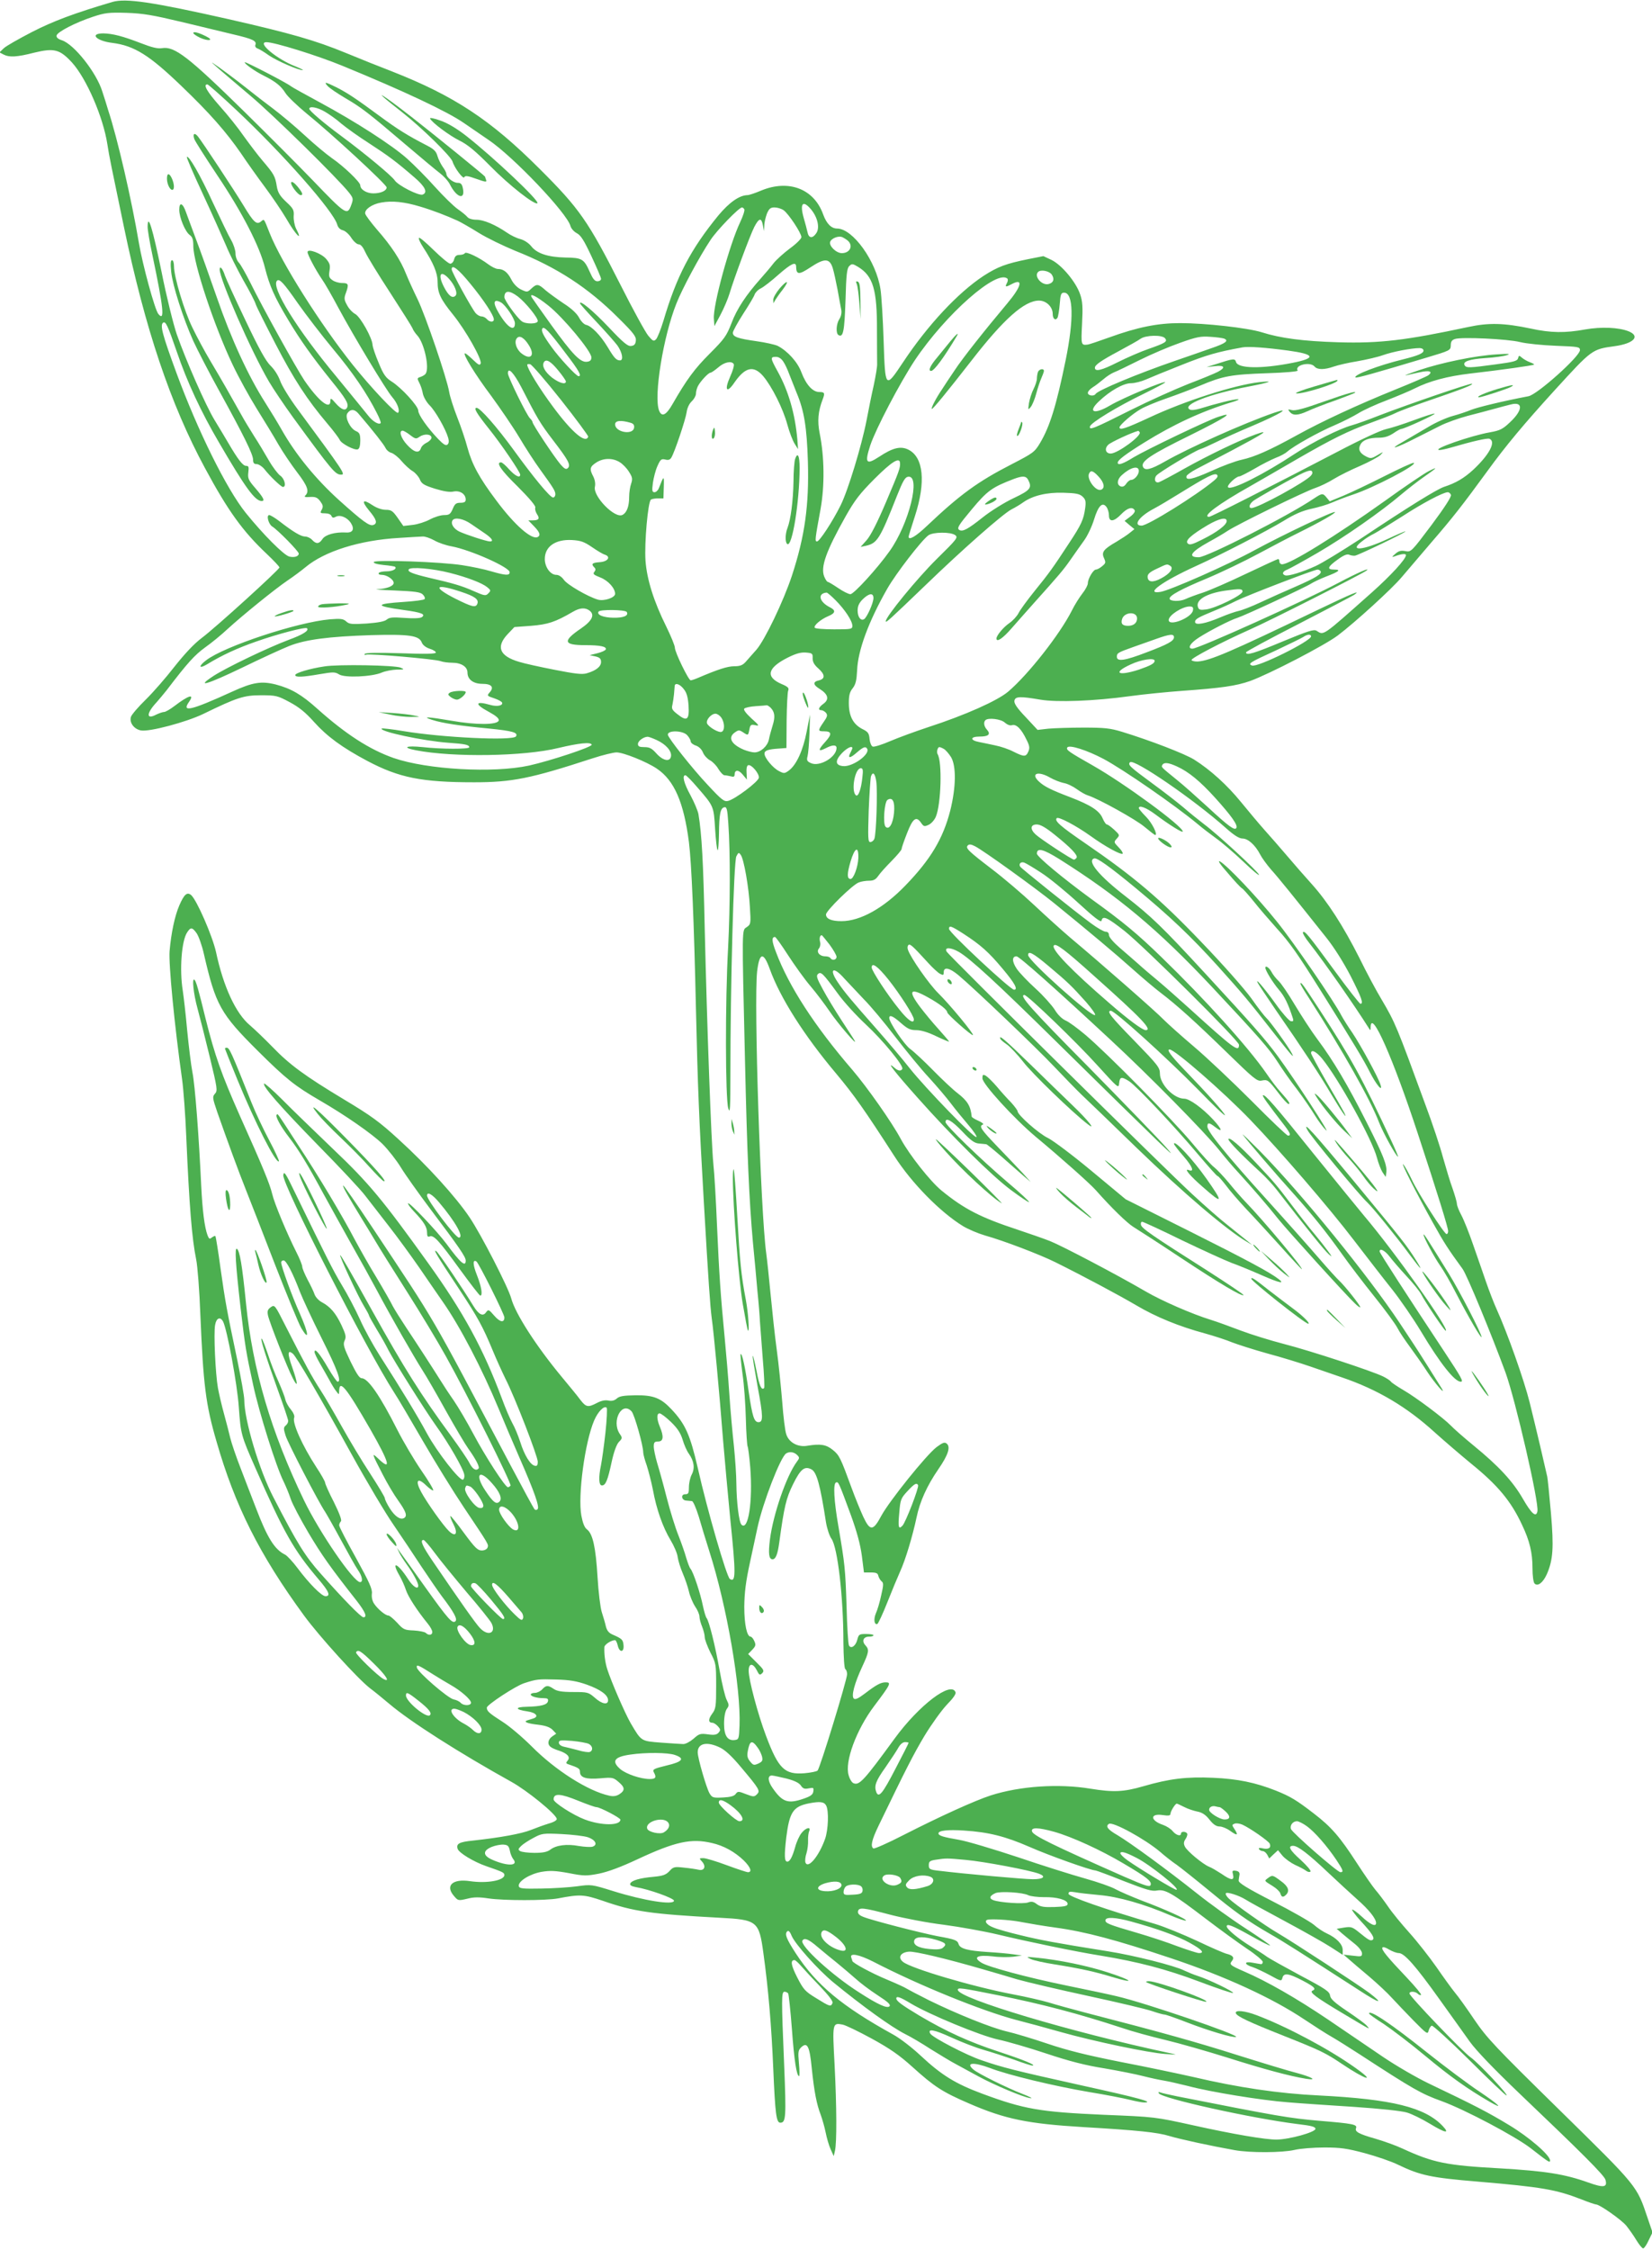<?xml version="1.0" standalone="no"?>
<!DOCTYPE svg PUBLIC "-//W3C//DTD SVG 20010904//EN"
 "http://www.w3.org/TR/2001/REC-SVG-20010904/DTD/svg10.dtd">
<svg version="1.0" xmlns="http://www.w3.org/2000/svg"
 width="940pt" height="1280pt" viewBox="0 0 940 1280"
 preserveAspectRatio="xMidYMid meet">
<g transform="translate(0,1280) scale(0.1,-0.1)"
fill="#4caf50" stroke="none">
<path d="M640 12789 c-217 -64 -337 -109 -458 -171 -75 -39 -148 -80 -161 -93
l-24 -23 23 -12 c32 -17 76 -15 173 10 115 28 147 20 217 -56 82 -91 177 -309
201 -465 11 -72 22 -123 94 -469 120 -578 265 -1010 462 -1374 131 -243 215
-359 352 -488 39 -37 71 -71 71 -76 0 -12 -363 -342 -442 -401 -44 -33 -97
-90 -155 -163 -48 -62 -122 -147 -164 -188 -42 -41 -80 -85 -84 -98 -10 -33
18 -70 57 -77 48 -9 257 47 353 93 195 95 233 107 330 107 85 0 94 -2 163 -39
54 -29 90 -58 140 -114 73 -81 158 -144 303 -221 180 -95 308 -121 607 -121
215 0 321 21 673 136 58 19 120 34 137 34 39 0 171 -53 229 -92 100 -67 154
-193 183 -418 15 -119 29 -454 40 -950 10 -436 18 -638 45 -1100 26 -449 36
-592 45 -660 11 -75 43 -417 65 -700 9 -107 27 -304 40 -438 33 -320 32 -365
-2 -344 -18 11 -129 393 -182 629 -44 191 -71 252 -150 336 -61 65 -103 81
-204 80 -69 -1 -92 -5 -107 -18 -13 -12 -29 -16 -48 -12 -19 4 -42 -1 -66 -14
-50 -26 -61 -24 -93 17 -15 21 -64 80 -107 132 -146 176 -264 360 -287 446
-17 63 -171 363 -237 461 -78 116 -239 294 -403 443 -110 101 -157 135 -312
228 -221 133 -309 197 -408 300 -42 43 -99 98 -126 121 -81 67 -152 220 -194
418 -21 93 -110 297 -142 324 -23 18 -39 4 -67 -60 -26 -61 -46 -156 -55 -259
-6 -72 27 -418 71 -729 8 -57 19 -205 24 -330 17 -391 32 -577 56 -694 8 -38
19 -179 24 -315 17 -400 30 -510 92 -722 105 -365 244 -643 498 -990 88 -120
306 -360 376 -414 23 -17 72 -57 110 -89 119 -101 397 -278 694 -443 90 -50
251 -181 258 -210 2 -8 -16 -19 -45 -27 -26 -8 -73 -25 -103 -37 -53 -21 -172
-43 -328 -60 -80 -8 -97 -18 -88 -47 7 -23 92 -74 161 -98 95 -33 105 -37 105
-51 0 -31 -99 -49 -195 -35 -100 15 -143 -25 -92 -84 23 -27 24 -28 75 -16 38
10 68 10 121 2 85 -13 328 -13 396 0 126 24 147 23 256 -14 175 -61 273 -75
662 -96 217 -11 226 -19 251 -203 28 -202 46 -415 56 -657 11 -255 17 -306 40
-306 32 0 34 31 22 327 -16 382 -16 418 2 418 8 0 18 -5 21 -10 3 -6 13 -96
21 -202 13 -179 27 -268 41 -268 3 0 3 33 -1 73 -6 66 -4 75 14 92 34 31 47 4
59 -120 14 -135 28 -206 51 -265 9 -25 22 -70 28 -100 6 -30 18 -73 28 -95
l18 -40 7 30 c11 48 10 249 -2 488 -13 241 -13 241 46 230 16 -3 91 -39 166
-80 104 -57 158 -95 230 -160 125 -113 171 -143 324 -209 205 -89 334 -115
650 -134 308 -18 423 -30 490 -51 60 -18 235 -56 370 -80 88 -16 270 -15 340
1 33 8 110 14 170 14 93 0 128 -5 230 -32 66 -18 152 -47 190 -66 127 -61 188
-74 453 -96 365 -31 446 -45 590 -101 40 -16 78 -29 84 -29 20 0 144 -87 172
-121 15 -19 41 -55 57 -82 16 -26 33 -47 39 -47 5 0 20 21 31 46 l22 45 -28
82 c-62 185 -55 176 -500 613 -369 362 -414 410 -485 514 -43 64 -93 134 -112
156 -18 22 -65 87 -105 145 -40 57 -109 145 -153 194 -45 50 -100 117 -122
150 -23 33 -55 76 -72 95 -16 19 -63 87 -104 150 -97 150 -146 207 -245 283
-101 78 -135 98 -217 131 -116 46 -218 67 -356 73 -151 7 -250 -5 -398 -48
-114 -33 -171 -35 -301 -14 -182 30 -401 15 -567 -38 -92 -30 -286 -118 -496
-225 -89 -46 -167 -80 -172 -77 -18 11 -10 48 29 129 158 327 198 405 261 511
40 66 97 145 127 177 37 38 54 62 50 72 -25 65 -207 -73 -346 -263 -175 -240
-201 -268 -234 -255 -9 3 -22 23 -28 45 -24 77 44 260 145 394 95 126 99 135
65 135 -27 0 -53 -14 -117 -63 -38 -29 -56 -37 -64 -29 -15 15 4 86 48 181 39
84 41 97 18 122 -22 24 -11 49 21 49 14 0 25 3 25 8 0 4 -19 7 -42 7 -39 0
-42 -2 -50 -33 -9 -35 -35 -53 -47 -33 -5 7 -11 107 -14 224 -7 216 -10 240
-46 452 -26 149 -31 246 -14 252 14 5 15 3 85 -187 34 -94 53 -164 62 -230
l12 -95 39 0 c31 0 40 -4 43 -20 3 -11 11 -24 18 -30 12 -9 12 -20 -2 -80 -8
-39 -22 -85 -30 -102 -14 -33 -10 -67 8 -61 5 2 31 57 57 123 26 66 59 145 73
176 30 65 71 202 93 306 19 92 60 182 124 275 56 81 71 127 48 146 -12 10 -23
6 -58 -20 -59 -45 -269 -307 -314 -390 -47 -88 -64 -89 -103 -6 -16 35 -46
108 -66 163 -63 172 -70 187 -107 217 -38 31 -71 36 -144 24 -54 -10 -106 18
-121 65 -7 19 -17 102 -23 184 -7 83 -20 215 -31 295 -11 80 -26 222 -35 315
-9 94 -20 199 -25 235 -32 232 -71 1430 -52 1603 13 110 36 115 72 15 59 -164
196 -379 377 -594 103 -123 162 -207 331 -469 100 -156 263 -321 392 -400 30
-18 87 -42 125 -53 107 -30 311 -108 400 -152 165 -82 363 -188 460 -245 113
-67 246 -121 391 -160 54 -15 124 -38 155 -51 31 -12 121 -41 200 -63 79 -21
189 -55 244 -74 55 -19 136 -47 180 -62 203 -69 370 -168 530 -314 50 -45 142
-124 205 -176 152 -123 228 -214 291 -350 43 -90 59 -158 59 -245 0 -44 5 -81
12 -88 18 -18 48 5 70 54 35 81 40 150 23 347 -9 100 -18 193 -21 207 -9 42
-64 277 -100 422 -32 128 -126 394 -189 533 -15 33 -42 103 -60 155 -18 52
-51 148 -74 213 -22 64 -52 139 -66 165 -14 26 -25 54 -25 64 0 9 -11 47 -24
85 -14 37 -38 118 -55 178 -16 61 -61 196 -100 300 -164 448 -171 466 -250
600 -29 48 -86 154 -126 236 -92 182 -181 320 -271 420 -38 42 -100 113 -139
159 -38 45 -97 112 -130 149 -33 37 -93 109 -134 159 -78 96 -174 183 -266
241 -53 33 -250 109 -410 158 -69 21 -100 24 -220 24 -76 0 -166 -3 -200 -6
l-61 -7 -67 72 c-49 51 -67 78 -65 93 4 26 31 27 148 7 94 -16 308 -8 510 20
80 11 213 24 295 30 224 16 308 28 388 56 110 40 423 202 499 259 98 74 308
265 364 332 27 32 103 121 169 198 122 141 178 213 316 402 108 149 213 274
386 464 213 233 211 232 342 250 107 15 146 56 79 84 -57 23 -156 27 -248 11
-114 -21 -196 -20 -310 5 -152 32 -239 34 -355 9 -356 -76 -503 -94 -740 -87
-200 6 -329 23 -436 57 -81 25 -320 52 -464 52 -128 0 -242 -23 -405 -82 -58
-21 -112 -39 -120 -40 -39 -5 -39 -3 -33 118 5 95 3 128 -11 168 -23 69 -104
166 -162 195 l-47 22 -86 -17 c-128 -26 -173 -43 -254 -95 -146 -96 -318 -280
-458 -491 -102 -153 -102 -153 -111 120 -4 124 -12 257 -18 295 -24 159 -157
345 -247 345 -33 0 -60 28 -79 80 -52 146 -196 201 -353 136 -33 -14 -68 -26
-78 -26 -46 -1 -103 -41 -165 -115 -158 -193 -238 -346 -313 -600 -15 -49 -34
-97 -42 -105 -13 -13 -18 -11 -44 20 -16 19 -88 150 -159 291 -183 361 -233
433 -460 659 -278 278 -486 415 -840 554 -63 24 -180 71 -260 104 -177 73
-315 112 -665 192 -439 99 -589 121 -665 99z m390 -113 c107 -26 242 -58 299
-72 111 -26 133 -37 124 -60 -3 -8 3 -17 13 -20 11 -4 39 -21 64 -39 45 -31
169 -85 193 -84 6 0 -12 9 -41 21 -105 40 -223 138 -166 138 46 0 288 -75 434
-135 348 -143 595 -259 690 -325 30 -21 93 -64 140 -96 140 -94 448 -418 466
-490 4 -14 19 -31 35 -40 23 -11 42 -41 84 -131 30 -64 55 -122 55 -129 0 -8
-9 -14 -21 -14 -15 0 -26 14 -43 53 -33 74 -44 81 -139 82 -98 2 -162 23 -194
64 -14 18 -40 35 -62 41 -21 5 -56 22 -77 37 -66 45 -132 73 -173 73 -23 0
-44 6 -52 16 -7 9 -32 29 -55 45 -23 16 -81 73 -129 126 -48 54 -120 126 -159
161 -88 78 -293 210 -495 319 -85 46 -159 87 -165 92 -21 18 -259 141 -263
137 -6 -6 56 -51 107 -76 68 -34 99 -59 124 -99 13 -21 68 -73 121 -117 140
-113 455 -404 455 -420 0 -19 -33 -34 -76 -34 -38 0 -74 22 -74 46 0 18 -95
109 -161 154 -30 21 -100 79 -155 130 -54 50 -135 118 -179 151 -44 33 -109
83 -145 112 -61 49 -167 128 -200 149 -20 13 45 -43 214 -186 128 -107 502
-475 563 -553 23 -30 24 -35 12 -68 -23 -63 -29 -59 -223 143 -76 79 -249 252
-384 385 -320 314 -399 375 -470 363 -25 -4 -58 4 -122 29 -101 39 -159 54
-212 55 -81 0 -41 -43 51 -54 125 -16 210 -69 393 -245 162 -155 256 -263 339
-383 34 -51 96 -138 137 -193 41 -55 95 -135 120 -177 55 -96 99 -139 56 -57
-8 17 -14 48 -13 69 3 35 -2 44 -43 82 -36 34 -47 53 -53 88 -9 58 -17 71 -81
146 -29 34 -77 98 -108 141 -30 44 -91 120 -136 170 -73 83 -96 123 -70 123 5
0 80 -66 166 -147 265 -249 553 -576 573 -651 5 -17 16 -28 32 -32 13 -3 35
-22 48 -43 13 -20 32 -37 42 -37 12 0 25 -16 38 -45 11 -25 75 -129 141 -230
66 -102 123 -192 127 -202 3 -10 16 -29 29 -43 38 -43 69 -182 46 -216 -4 -6
-17 -14 -29 -18 -20 -6 -20 -9 -7 -34 8 -15 17 -42 20 -61 4 -19 21 -49 38
-66 33 -32 92 -136 106 -185 6 -20 4 -32 -4 -39 -9 -8 -23 1 -53 32 -62 65
-113 138 -113 161 0 26 -96 131 -152 166 -33 21 -46 39 -73 105 -19 44 -34 90
-35 101 0 39 -70 163 -99 178 -15 8 -36 30 -46 50 -17 30 -18 40 -7 69 18 50
15 57 -21 57 -18 0 -43 7 -55 16 -20 14 -22 22 -17 54 5 31 2 42 -19 67 -27
32 -106 61 -106 39 0 -15 45 -100 81 -153 16 -22 59 -97 95 -165 89 -165 270
-465 305 -506 30 -34 46 -78 34 -90 -10 -10 -154 143 -258 273 -185 232 -407
583 -473 750 -34 86 -30 80 -49 65 -24 -20 -41 -6 -97 87 -54 89 -234 362
-262 397 -19 23 -30 16 -21 -13 3 -12 63 -105 132 -209 141 -210 241 -403 271
-527 26 -102 54 -165 132 -295 69 -115 135 -208 245 -345 82 -101 99 -130 91
-151 -9 -23 -32 -16 -65 21 -26 30 -31 33 -31 15 0 -55 -66 -3 -148 116 -46
69 -242 422 -308 557 -25 50 -54 101 -64 112 -12 12 -20 35 -20 54 0 18 -11
51 -24 74 -14 23 -60 119 -104 213 -73 159 -138 272 -149 261 -2 -3 38 -97 91
-210 52 -112 111 -244 132 -293 20 -49 65 -138 99 -199 35 -60 66 -121 70
-135 4 -14 55 -115 112 -225 105 -203 181 -319 296 -455 35 -41 66 -83 70 -92
8 -21 84 -61 103 -54 9 3 14 21 14 49 0 37 -4 46 -25 55 -33 15 -63 77 -49
100 17 26 41 26 63 0 88 -103 144 -175 154 -195 6 -13 21 -26 34 -29 13 -4 39
-24 58 -47 19 -22 47 -48 63 -57 16 -10 34 -31 41 -47 10 -25 23 -33 86 -53
49 -15 84 -21 106 -16 36 7 69 -14 69 -46 0 -13 -8 -18 -30 -18 -25 0 -32 -6
-44 -35 -13 -30 -20 -35 -49 -35 -19 0 -55 -11 -81 -25 -26 -14 -70 -28 -99
-31 l-52 -6 -32 46 c-28 40 -37 46 -68 46 -21 0 -51 10 -75 26 -57 38 -66 26
-20 -30 43 -51 49 -73 25 -82 -22 -9 -60 19 -198 143 -130 118 -245 258 -324
398 -22 39 -64 108 -94 155 -97 152 -194 364 -274 595 -42 121 -96 272 -120
335 -24 63 -49 133 -57 154 -18 52 -38 59 -38 13 0 -44 34 -126 60 -144 15
-11 20 -26 20 -62 0 -98 119 -456 224 -676 34 -72 96 -184 137 -250 41 -66 97
-157 123 -203 26 -45 75 -117 107 -159 59 -77 70 -108 47 -131 -9 -9 -3 -11
26 -9 31 2 42 -3 58 -24 16 -22 18 -30 9 -48 -11 -19 -9 -21 19 -21 18 0 33
-6 36 -15 5 -11 11 -12 24 -5 25 14 65 -3 86 -34 23 -36 12 -58 -28 -55 -61 3
-116 -12 -133 -37 -19 -29 -36 -30 -59 -5 -9 10 -27 19 -40 19 -23 0 -66 25
-146 87 -25 19 -51 35 -58 35 -18 0 -4 -52 17 -65 30 -18 151 -141 151 -154 0
-16 -25 -24 -54 -17 -31 8 -148 125 -248 249 -109 136 -272 465 -393 793 -82
223 -96 276 -76 289 14 8 26 -18 76 -163 60 -176 139 -345 241 -519 151 -259
205 -333 243 -333 20 0 11 18 -35 72 -41 47 -45 57 -41 91 4 31 2 37 -13 37
-18 0 -46 36 -102 132 -18 31 -53 89 -78 130 -50 83 -161 335 -214 486 -19 55
-59 216 -87 357 -51 248 -78 336 -79 255 0 -19 12 -89 26 -155 65 -309 73
-387 35 -341 -20 24 -90 281 -111 406 -41 243 -121 592 -175 755 -8 28 -23 75
-33 105 -33 107 -160 268 -230 291 -22 7 -32 16 -30 27 4 20 105 73 208 107
67 22 88 25 190 22 94 -3 150 -13 310 -51z m818 -511 c24 -14 67 -44 95 -69
29 -24 99 -74 157 -111 109 -71 153 -103 258 -194 62 -53 77 -86 47 -98 -22
-8 -140 52 -159 81 -17 26 -169 152 -301 250 -102 75 -185 146 -185 157 0 17
45 9 88 -16z m542 -540 c71 -21 149 -51 215 -81 17 -8 70 -38 118 -68 48 -30
142 -75 207 -102 238 -94 416 -210 588 -382 87 -86 103 -107 100 -130 -2 -20
-9 -28 -27 -30 -18 -3 -44 18 -126 105 -90 95 -165 157 -165 138 0 -4 42 -51
93 -105 50 -53 104 -114 120 -135 28 -40 36 -85 15 -85 -21 0 -33 13 -70 75
-41 68 -93 121 -123 127 -11 2 -29 20 -40 41 -13 24 -44 53 -88 81 -37 25 -83
58 -103 75 -41 37 -50 38 -81 9 -22 -21 -24 -21 -58 -5 -21 10 -42 31 -55 56
-21 42 -45 61 -77 61 -11 0 -35 12 -54 26 -53 40 -127 75 -134 64 -3 -6 -17
-10 -30 -10 -18 0 -26 -7 -31 -25 -3 -14 -13 -25 -22 -25 -9 0 -51 35 -94 77
-43 42 -80 74 -84 70 -4 -4 7 -28 24 -54 57 -87 82 -145 82 -196 0 -64 16 -98
88 -187 72 -89 166 -255 157 -278 -5 -12 -13 -8 -43 21 -21 20 -41 37 -46 37
-16 0 58 -121 149 -242 51 -70 123 -175 159 -235 35 -59 88 -141 118 -182 78
-108 88 -124 88 -143 0 -10 -6 -18 -13 -18 -17 0 -111 114 -224 270 -97 133
-191 240 -211 240 -19 0 0 -31 70 -119 70 -87 178 -246 178 -261 0 -22 -28 -8
-63 30 -19 22 -40 40 -46 40 -31 0 -1 -44 95 -138 66 -66 103 -110 100 -119
-3 -8 1 -24 9 -37 18 -26 11 -36 -24 -36 l-25 0 32 -33 c33 -34 39 -51 23 -61
-33 -21 -133 67 -237 207 -97 129 -138 205 -164 300 -11 43 -38 122 -59 175
-21 54 -41 117 -45 142 -12 75 -136 439 -181 530 -23 47 -52 111 -65 143 -30
77 -84 159 -164 250 -35 41 -66 82 -68 92 -4 24 39 54 92 63 61 11 131 4 220
-23z m2224 -15 c38 -45 52 -105 31 -136 -21 -32 -43 -30 -50 4 -3 15 -13 52
-22 83 -23 82 -5 103 41 49z m-379 0 c4 -6 -7 -39 -23 -73 -60 -125 -156 -474
-150 -550 l3 -42 35 65 c19 36 42 90 51 120 27 90 117 332 141 379 27 52 41
54 49 9 l6 -33 2 33 c0 18 8 48 15 67 12 28 20 35 43 35 16 0 39 -7 52 -16 28
-20 101 -130 101 -153 0 -9 -29 -38 -65 -64 -36 -27 -78 -65 -93 -84 -15 -20
-48 -59 -73 -87 -83 -93 -137 -174 -167 -255 -28 -72 -40 -89 -124 -173 -86
-86 -131 -147 -212 -288 -36 -63 -61 -74 -76 -35 -31 82 24 422 99 609 34 86
132 268 194 361 36 55 162 185 179 185 4 0 10 -5 13 -10z m588 -178 c34 -29
14 -72 -33 -72 -32 0 -75 42 -66 65 7 19 45 34 66 27 8 -3 23 -12 33 -20z
m-85 -156 c7 -22 19 -78 28 -125 8 -47 18 -98 21 -114 3 -16 -1 -37 -11 -52
-18 -28 -21 -81 -5 -91 27 -16 34 21 40 197 4 147 8 182 21 195 15 15 19 15
52 -5 84 -52 107 -129 106 -361 0 -91 1 -176 1 -190 1 -14 -8 -68 -19 -120
-12 -52 -30 -142 -41 -200 -28 -145 -106 -401 -148 -485 -47 -94 -120 -205
-134 -205 -13 0 -12 9 20 184 24 134 22 297 -5 431 -14 70 -9 125 17 193 14
36 11 42 -19 42 -38 0 -75 41 -102 112 -21 58 -79 122 -136 151 -16 7 -69 19
-119 26 -107 15 -135 25 -135 48 0 9 27 58 59 108 32 49 62 99 65 110 4 11 19
27 36 35 16 8 61 43 100 78 72 63 100 76 100 45 1 -47 16 -47 81 -4 80 53 109
53 127 -3z m-2061 -91 c75 -91 133 -179 133 -202 0 -18 -25 -16 -40 2 -7 8
-20 15 -30 15 -9 0 -24 8 -33 18 -22 25 -137 234 -137 250 0 31 38 2 107 -83z
m3307 54 c17 -25 12 -46 -15 -54 -39 -13 -88 43 -62 68 15 15 62 6 77 -14z
m-3430 -24 c33 -36 52 -83 38 -97 -18 -18 -40 -1 -67 52 -35 69 -18 96 29 45z
m3179 -1 c3 -4 2 -15 -4 -25 -12 -23 -7 -24 32 -3 63 32 50 -17 -28 -110 -131
-156 -257 -315 -300 -381 -26 -38 -59 -88 -73 -110 -34 -50 -63 -106 -58 -111
5 -4 88 98 226 275 183 236 301 341 384 341 41 0 78 -35 78 -76 0 -27 15 -40
27 -22 4 7 10 42 13 78 4 57 8 65 25 65 53 0 56 -152 9 -382 -53 -259 -90
-379 -146 -473 -31 -52 -40 -58 -160 -120 -195 -100 -295 -173 -484 -352 -62
-59 -104 -84 -104 -61 0 3 16 56 36 117 63 194 49 335 -37 378 -44 22 -89 11
-166 -40 -75 -49 -84 -37 -51 65 32 95 168 354 253 483 176 263 470 522 528
464z m-4039 -138 c47 -67 138 -185 201 -261 113 -135 193 -253 249 -364 15
-29 25 -55 22 -58 -11 -11 -46 10 -72 44 -15 19 -95 117 -177 217 -229 275
-376 513 -341 549 14 14 38 -12 118 -127z m1253 37 c43 -33 113 -119 113 -139
0 -18 -70 -19 -92 -1 -29 23 -98 119 -98 136 0 40 28 41 77 4z m174 -52 c84
-67 244 -259 244 -294 0 -16 -7 -23 -26 -25 -37 -4 -81 41 -205 213 -55 77
-104 146 -108 153 -17 29 26 8 95 -47z m-271 19 c26 -14 80 -94 80 -119 0 -52
-45 -23 -94 62 -33 56 -28 79 14 57z m366 -286 c79 -103 96 -134 76 -134 -13
0 -111 106 -153 165 -48 66 -61 93 -53 106 9 15 36 -12 130 -137z m-206 41
c36 -58 9 -86 -43 -45 -29 23 -43 66 -26 86 15 19 42 3 69 -41z m3619 41 c16
-19 3 -27 -94 -61 -44 -15 -124 -50 -178 -77 -89 -45 -127 -54 -127 -30 0 16
34 40 135 94 55 30 112 61 125 71 30 21 122 23 139 3z m336 -2 c29 -12 9 -27
-70 -54 -44 -16 -138 -48 -210 -73 -212 -73 -438 -167 -451 -188 -9 -15 -44
-10 -44 6 0 8 12 22 28 32 15 9 42 30 61 46 18 16 45 33 60 39 14 5 80 37 146
70 66 33 170 77 230 98 95 34 118 38 172 34 35 -2 70 -7 78 -10z m1685 -20
c36 -9 127 -18 203 -21 129 -5 137 -6 137 -25 0 -35 -243 -253 -293 -262 -147
-28 -290 -63 -325 -77 -24 -10 -71 -26 -105 -35 -34 -9 -98 -37 -142 -64 -44
-26 -109 -64 -145 -85 -86 -48 -37 -35 70 20 47 23 112 57 145 73 33 17 103
42 155 56 52 13 122 32 155 41 33 9 74 20 91 24 72 19 70 -32 -4 -101 -41 -39
-57 -47 -113 -57 -107 -18 -339 -99 -288 -101 8 0 38 6 65 14 120 35 206 55
219 50 39 -16 0 -90 -92 -176 -52 -48 -100 -76 -165 -97 -42 -14 -204 -114
-478 -297 -104 -68 -217 -137 -252 -153 -76 -35 -158 -60 -175 -54 -21 7 -15
23 12 33 13 5 91 48 172 95 156 91 362 235 476 332 38 32 96 77 129 100 78 54
83 61 28 33 -25 -12 -137 -88 -248 -168 -289 -206 -542 -362 -587 -362 -8 0
-15 7 -15 15 0 8 -3 15 -7 15 -4 0 -86 -38 -183 -84 -96 -46 -206 -94 -245
-107 -38 -12 -83 -29 -100 -37 -32 -15 -90 -13 -90 3 0 18 66 54 213 115 81
34 212 97 292 140 80 43 183 97 230 120 123 61 212 112 206 117 -7 8 -293
-128 -454 -215 -155 -85 -484 -230 -539 -239 -93 -15 11 60 202 147 140 63
401 198 499 257 63 39 108 58 159 69 38 8 91 24 116 35 25 11 79 32 118 45
117 38 373 172 347 181 -6 2 -80 -32 -165 -75 -85 -43 -190 -93 -233 -111
l-80 -33 -17 21 c-22 27 -26 26 -73 -5 -139 -95 -608 -334 -655 -334 -65 0
-46 30 57 87 37 20 85 48 107 63 54 36 438 224 499 244 27 9 75 32 105 51 31
19 99 53 151 75 52 23 104 51 115 62 19 20 19 20 -17 -1 -34 -20 -39 -21 -66
-7 -35 18 -46 40 -31 67 13 26 49 39 105 39 32 0 56 8 82 25 20 14 41 25 45
25 17 0 200 84 190 87 -5 2 -58 -15 -117 -37 -59 -22 -131 -45 -159 -51 -31
-7 -142 -58 -277 -129 -378 -197 -718 -370 -730 -370 -44 0 53 73 235 175 66
38 188 108 270 156 196 113 287 158 415 204 58 21 121 45 140 55 19 10 107 43
195 73 187 64 248 88 241 94 -5 6 -369 -119 -527 -180 -63 -25 -134 -50 -156
-56 -70 -19 -224 -96 -323 -161 -180 -119 -363 -211 -382 -192 -10 10 45 62
64 62 6 0 45 20 87 44 42 25 96 52 121 62 25 9 54 25 65 35 36 32 179 112 269
150 49 21 109 52 135 68 25 16 98 50 162 74 64 25 135 55 158 67 83 42 187 70
316 85 181 21 359 46 364 51 2 2 -9 8 -25 14 -16 6 -36 18 -45 26 -15 13 -17
13 -21 -4 -5 -16 -24 -21 -129 -35 -147 -20 -166 -21 -175 -5 -13 21 26 35
118 41 51 3 107 11 123 17 23 7 9 9 -60 4 -121 -7 -313 -47 -438 -89 -56 -19
-91 -32 -77 -30 14 3 48 11 77 17 56 13 79 5 50 -17 -10 -7 -93 -43 -185 -80
-220 -89 -420 -182 -563 -261 -154 -85 -240 -123 -313 -139 -34 -7 -112 -36
-175 -65 -107 -48 -148 -56 -139 -27 3 6 27 24 54 38 27 14 120 63 206 108
183 97 218 120 133 90 -87 -31 -269 -118 -408 -196 -67 -38 -130 -71 -140 -75
-23 -10 -34 16 -17 37 16 19 217 140 250 150 14 4 55 23 92 41 36 18 131 61
210 94 150 64 221 107 118 72 -174 -60 -488 -201 -621 -277 -82 -47 -116 -55
-126 -29 -11 30 45 68 267 177 204 101 262 139 163 106 -58 -18 -410 -187
-482 -230 -61 -38 -91 -48 -91 -31 0 15 44 48 150 114 167 104 330 179 495
229 33 9 51 18 39 18 -21 1 -129 -26 -215 -53 -28 -8 -51 -11 -60 -5 -44 27
114 88 335 130 124 24 152 35 61 25 -141 -16 -425 -107 -627 -202 -134 -62
-168 -73 -168 -55 0 13 72 76 121 104 24 14 89 41 144 60 55 19 143 52 195 74
128 54 175 63 382 70 99 3 175 10 172 15 -20 31 71 53 96 23 16 -19 56 -19
110 0 23 8 83 22 133 30 51 9 117 24 147 35 53 19 161 40 208 40 12 0 22 -6
22 -14 0 -16 -31 -29 -120 -51 -135 -33 -280 -88 -267 -102 6 -5 112 25 402
112 137 41 139 42 140 70 0 22 6 31 25 37 40 12 299 0 370 -18z m-1322 -48
c155 -21 163 -43 27 -70 -177 -35 -312 -33 -322 5 -6 21 -15 20 -113 -12 l-55
-17 48 5 c55 7 63 -8 17 -32 -17 -9 -92 -40 -168 -69 -76 -30 -223 -96 -327
-148 -215 -108 -238 -117 -233 -94 4 21 157 114 306 186 67 33 122 62 122 65
0 12 -238 -87 -313 -131 -91 -54 -131 -40 -64 23 63 60 139 103 182 103 22 0
60 10 85 21 25 11 117 49 206 84 138 55 200 73 344 99 34 6 133 -1 258 -18z
m-2871 -63 c10 -14 25 -47 34 -72 10 -25 29 -73 42 -106 43 -102 58 -197 64
-391 7 -248 -17 -423 -91 -649 -48 -145 -154 -366 -202 -421 -22 -24 -49 -56
-61 -69 -17 -19 -32 -25 -65 -25 -38 0 -91 -17 -206 -66 -18 -8 -37 -14 -42
-14 -12 0 -90 160 -90 186 0 11 -22 65 -49 120 -71 143 -110 267 -118 374 -7
101 14 337 31 348 6 4 25 7 41 7 l30 0 2 65 c2 67 1 67 -28 -7 -5 -13 -16 -23
-25 -23 -13 0 -15 8 -9 53 4 28 15 72 26 96 17 38 22 42 44 37 18 -5 28 -1 35
11 19 31 81 216 87 258 3 24 15 49 29 62 13 12 24 32 24 43 0 12 5 31 11 43
15 29 60 77 72 77 5 0 25 14 44 30 34 30 76 39 88 19 4 -6 -5 -38 -20 -71 -35
-78 -20 -99 24 -34 61 88 109 99 163 37 50 -59 114 -186 138 -276 12 -44 31
-93 42 -110 l19 -30 -4 55 c-13 146 -50 275 -112 387 -42 76 -43 83 -10 83 16
0 31 -10 42 -27z m-1280 -51 c24 -29 43 -57 43 -62 0 -20 -38 -9 -79 22 -41
33 -59 66 -46 88 13 20 39 5 82 -48z m15 -167 c87 -110 156 -204 155 -209 -14
-42 -92 24 -198 167 -77 103 -149 220 -149 242 0 4 8 5 17 3 9 -2 88 -93 175
-203z m-226 73 c93 -181 106 -204 180 -301 89 -116 103 -142 85 -160 -10 -9
-19 -5 -43 23 -36 43 -158 226 -158 239 0 5 -7 14 -14 21 -17 14 -126 236
-126 256 0 39 33 4 76 -78z m622 -203 c17 -5 22 -13 20 -28 -6 -44 -108 -26
-108 19 0 22 33 25 88 9z m-1254 -70 c30 -23 34 -23 54 -9 27 18 67 15 67 -6
0 -8 -12 -21 -27 -28 -15 -7 -30 -21 -33 -32 -10 -31 -39 -24 -79 20 -35 38
-48 80 -25 80 6 0 25 -11 43 -25z m4151 16 c12 -20 -126 -121 -165 -121 -29 0
-37 28 -14 50 14 14 134 70 171 79 1 1 4 -3 8 -8z m-2959 -170 c17 -10 41 -35
53 -55 20 -31 21 -41 12 -68 -6 -17 -11 -50 -11 -74 0 -54 -13 -90 -38 -103
-43 -23 -169 106 -157 160 4 17 0 40 -9 58 -23 43 -20 56 17 80 40 26 93 27
133 2z m1595 -3 c3 -28 -5 -49 -79 -223 -51 -120 -88 -192 -111 -218 l-34 -38
29 6 c66 15 80 37 178 285 33 83 46 106 63 108 75 11 5 -269 -105 -423 -70
-99 -204 -245 -223 -245 -11 0 -42 16 -70 35 -28 19 -55 35 -59 35 -4 0 -13
13 -20 30 -22 54 10 144 123 345 51 90 80 128 164 212 96 96 141 124 144 91z
m1359 -47 c0 -22 -25 -51 -44 -51 -8 0 -20 -10 -28 -22 -9 -14 -20 -19 -31
-15 -24 9 -21 40 6 64 49 45 97 57 97 24z m980 -26 c-30 -36 -302 -185 -339
-185 -19 0 -12 24 12 42 28 19 168 99 256 145 42 22 68 30 74 24 7 -7 6 -15
-3 -26z m-1209 -6 c32 -34 38 -66 14 -75 -29 -11 -81 58 -69 90 9 23 23 20 55
-15z m658 -22 c-103 -86 -378 -257 -413 -257 -51 0 -14 52 67 95 29 15 97 56
152 90 149 92 197 117 210 104 7 -7 2 -17 -16 -32z m-1059 4 c24 -46 14 -59
-83 -105 -51 -24 -130 -73 -175 -109 -84 -67 -114 -83 -133 -72 -16 10 -6 26
70 117 90 108 116 126 241 174 49 18 68 17 80 -5z m309 -95 c18 -17 21 -27 16
-65 -9 -67 -22 -95 -92 -201 -93 -142 -114 -171 -196 -272 -41 -51 -82 -107
-91 -125 -9 -18 -33 -44 -52 -57 -34 -23 -74 -71 -74 -88 0 -24 36 0 87 59 32
36 87 99 123 139 148 165 171 192 212 251 24 34 58 83 77 109 19 26 44 79 56
118 24 79 48 103 71 72 8 -11 14 -32 14 -48 0 -39 28 -37 70 7 35 36 63 44 76
23 5 -7 -5 -22 -25 -37 l-32 -24 28 -24 28 -23 -25 -20 c-14 -12 -48 -34 -76
-51 -75 -43 -88 -60 -72 -94 11 -25 10 -29 -11 -46 -13 -11 -28 -19 -35 -19
-15 0 -46 -52 -46 -78 0 -10 -14 -37 -31 -58 -17 -22 -45 -66 -61 -99 -68
-134 -247 -362 -361 -459 -61 -52 -245 -134 -454 -202 -73 -24 -171 -60 -218
-80 -46 -20 -91 -34 -99 -31 -8 3 -16 22 -18 43 -3 33 -8 41 -43 58 -51 27
-75 73 -75 147 0 43 5 63 22 84 17 22 22 44 25 100 4 114 65 279 171 465 50
88 197 278 235 305 27 19 126 20 152 1 18 -13 11 -22 -106 -137 -111 -110
-289 -327 -289 -353 0 -11 19 6 225 204 213 206 443 408 490 432 22 11 53 30
68 41 54 38 135 57 228 54 70 -2 91 -6 108 -21z m2097 9 c4 -10 -37 -73 -110
-171 -115 -153 -117 -155 -149 -149 -25 5 -39 1 -57 -15 -21 -18 -22 -21 -5
-15 40 15 65 17 65 7 0 -22 -85 -115 -195 -213 -285 -253 -271 -244 -314 -217
-16 9 -47 -1 -190 -60 -165 -69 -211 -83 -211 -63 0 5 134 77 298 161 163 84
306 159 317 166 45 32 -12 8 -210 -87 -498 -240 -610 -287 -679 -292 -17 -1
-33 3 -36 8 -5 10 171 102 330 173 110 48 639 316 665 336 28 22 -52 -13 -156
-68 -192 -102 -799 -376 -834 -376 -31 0 -13 32 38 64 59 38 180 100 217 111
39 12 392 176 420 195 14 9 52 27 85 40 76 29 88 40 46 40 -43 0 -37 16 22 58
33 24 53 32 65 26 9 -4 24 -6 32 -5 20 3 291 133 287 138 -2 2 -48 -18 -101
-43 -141 -66 -227 -73 -143 -11 17 14 48 33 67 42 19 10 90 54 158 97 117 76
232 137 260 138 7 0 15 -7 18 -15z m-5575 -166 c24 -16 61 -42 82 -56 37 -26
47 -43 25 -43 -19 0 -135 38 -174 56 -33 16 -51 45 -39 64 12 19 62 10 106
-21z m4299 17 c0 -22 -56 -64 -137 -104 -59 -30 -75 -34 -85 -23 -16 16 20 48
114 104 65 38 108 47 108 23z m-4509 -110 c24 -14 69 -29 99 -34 107 -20 330
-119 330 -147 0 -20 -22 -19 -105 5 -39 12 -113 27 -165 35 -121 19 -494 32
-503 18 -4 -6 17 -13 55 -17 34 -3 63 -8 66 -10 12 -12 -14 -26 -48 -26 -21 0
-42 -4 -45 -10 -3 -6 4 -10 17 -10 29 0 68 -26 68 -46 0 -18 -39 -33 -93 -36
-23 -1 22 -4 100 -7 114 -5 146 -9 159 -23 9 -9 14 -20 10 -26 -3 -5 -56 -12
-118 -16 -167 -11 -168 -23 -1 -46 102 -14 127 -24 103 -41 -9 -6 -46 -8 -99
-4 -68 5 -86 3 -101 -10 -12 -10 -47 -17 -114 -22 -84 -5 -99 -4 -116 12 -17
15 -31 17 -93 12 -184 -16 -600 -153 -704 -233 -45 -34 -42 -51 5 -23 85 52
172 92 281 130 125 44 280 84 288 75 13 -13 -23 -36 -105 -66 -117 -44 -353
-157 -427 -205 -107 -70 -36 -49 165 48 107 52 227 107 265 122 92 37 225 54
465 62 219 6 275 -2 290 -42 5 -14 23 -28 44 -35 20 -6 36 -16 36 -22 0 -8
-59 -9 -199 -4 -129 4 -202 3 -206 -4 -3 -5 0 -7 9 -4 19 7 392 -25 423 -37
13 -5 43 -9 66 -9 52 0 87 -23 87 -56 0 -39 33 -64 85 -64 52 0 68 -19 41 -49
-16 -18 -15 -20 25 -33 24 -8 44 -19 46 -25 6 -17 -29 -24 -67 -13 -87 25 -92
5 -9 -39 42 -23 59 -38 57 -49 -5 -26 -126 -27 -268 -2 -135 23 -175 25 -111
5 60 -19 151 -33 320 -49 140 -14 170 -23 157 -45 -17 -26 -419 -7 -640 30
-65 11 -121 17 -124 15 -16 -17 239 -71 377 -81 100 -7 121 -12 121 -26 0 -11
-158 -11 -265 1 -95 10 -121 -2 -38 -18 212 -41 614 -35 810 13 118 28 184 35
190 19 4 -13 -236 -92 -357 -119 -203 -44 -579 -23 -770 43 -137 48 -273 136
-433 279 -91 82 -150 116 -237 139 -83 21 -132 13 -250 -41 -237 -108 -288
-119 -244 -57 33 48 -3 37 -83 -24 -25 -19 -51 -34 -59 -34 -8 0 -28 -7 -45
-15 -58 -31 -57 7 2 70 15 17 40 47 56 67 122 160 160 201 220 245 37 26 94
73 127 104 84 77 269 227 341 276 33 22 80 57 104 77 108 90 307 153 531 166
63 4 125 8 136 8 12 1 41 -9 65 -22z m897 -38 c29 -20 62 -40 73 -43 37 -12
18 -40 -29 -43 -43 -3 -50 -10 -30 -30 8 -8 8 -15 0 -25 -10 -12 -4 -17 34
-32 44 -17 84 -61 84 -93 0 -22 -63 -43 -98 -33 -57 17 -173 84 -193 112 -13
18 -29 29 -44 29 -33 0 -65 44 -65 90 0 71 60 113 155 108 50 -3 69 -10 113
-40z m3291 -107 c21 -13 -1 -44 -52 -71 -48 -26 -77 -22 -77 10 0 15 14 27 53
45 59 28 57 28 76 16z m-4099 -40 c99 -25 184 -58 212 -81 21 -17 22 -20 7
-35 -15 -16 -21 -15 -85 13 -67 30 -116 44 -255 76 -92 22 -122 34 -113 47 9
16 137 5 234 -20z m4954 10 c10 -15 -27 -38 -144 -89 -63 -27 -154 -68 -201
-90 -47 -22 -101 -43 -120 -47 -19 -4 -65 -20 -103 -36 -86 -37 -146 -48 -146
-27 0 16 15 25 110 64 36 14 92 40 124 56 62 31 442 177 463 178 6 0 14 -4 17
-9z m-4892 -117 c80 -26 104 -44 94 -69 -9 -23 -30 -18 -126 30 -132 67 -115
88 32 39z m4448 1 c0 -20 -153 -95 -208 -102 -31 -4 -40 -2 -45 12 -16 41 45
79 154 95 86 12 99 11 99 -5z m-2316 -49 c53 -53 96 -118 96 -146 0 -19 -6
-20 -104 -20 -58 0 -107 4 -110 9 -8 12 34 48 77 66 41 17 44 33 10 50 -62 31
-73 79 -20 84 4 1 27 -19 51 -43z m216 12 c0 -28 -37 -110 -53 -120 -19 -12
-37 12 -37 49 0 25 8 43 29 64 36 35 61 38 61 7z m1818 -70 c-6 -42 -138 -94
-138 -55 0 27 76 76 118 77 19 0 23 -5 20 -22z m-3434 -1 c32 -24 16 -58 -48
-102 -106 -72 -101 -95 24 -95 86 0 122 -8 117 -24 -2 -6 -23 -16 -48 -22
l-44 -11 33 -7 c25 -6 32 -13 32 -32 0 -26 -29 -49 -81 -64 -27 -8 -67 -3
-184 20 -82 16 -173 36 -201 45 -112 33 -133 85 -66 157 l39 41 95 7 c96 8
137 21 238 80 40 23 69 25 94 7z m212 -8 c13 -21 -17 -34 -76 -33 -58 1 -96
17 -84 35 8 13 151 11 160 -2z m2904 -37 c0 -26 -20 -42 -51 -42 -32 0 -43 12
-34 39 13 41 85 44 85 3z m210 -107 c0 -21 -34 -40 -156 -86 -125 -48 -169
-54 -169 -25 0 21 5 24 95 56 36 13 94 33 130 46 76 27 100 30 100 9z m780 5
c0 -27 -305 -178 -336 -166 -26 10 -13 18 136 86 74 35 144 69 155 76 23 16
45 18 45 4z m-2836 -125 c0 -21 9 -37 33 -58 38 -34 39 -58 4 -67 -37 -8 -36
-25 3 -49 48 -30 56 -59 22 -84 -28 -20 -34 -37 -12 -37 7 0 19 -7 26 -15 10
-13 8 -22 -14 -53 -33 -48 -33 -52 3 -52 45 0 46 -17 6 -61 -42 -46 -41 -58 4
-35 38 20 61 20 61 1 0 -52 -97 -109 -146 -86 -22 10 -25 16 -19 39 4 15 9 74
11 132 l3 105 -19 -97 c-20 -105 -58 -189 -101 -221 -25 -18 -28 -18 -57 -3
-35 18 -82 75 -82 99 0 18 21 25 85 29 l40 3 1 155 c1 85 5 163 9 172 6 14 -2
22 -38 37 -92 40 -81 91 33 149 48 24 75 32 105 30 37 -3 40 -5 39 -33z m1946
-14 c0 -15 -23 -27 -89 -50 -120 -39 -153 -19 -48 29 59 28 137 40 137 21z
m-2677 -164 c15 -19 22 -47 25 -92 5 -80 -9 -91 -63 -48 -30 23 -35 32 -29 53
3 14 7 41 9 60 2 19 3 41 4 48 2 21 32 10 54 -21z m491 -102 c25 -25 28 -53
12 -103 -8 -26 -18 -62 -21 -79 -8 -38 -47 -73 -82 -73 -13 0 -40 7 -60 15
-73 31 -93 70 -51 99 20 14 25 14 45 1 30 -20 30 -20 37 15 5 27 9 30 33 25
26 -6 24 -2 -22 39 -31 29 -46 49 -40 55 6 6 35 12 65 14 30 2 58 4 62 5 4 1
13 -5 22 -13z m-280 -57 c20 -28 21 -74 2 -81 -16 -7 -74 27 -83 48 -7 20 24
55 48 55 10 0 25 -10 33 -22z m1614 -29 c14 -12 30 -18 41 -14 24 7 53 -22 82
-83 18 -35 19 -48 10 -68 -13 -30 -24 -30 -84 0 -26 14 -74 30 -105 36 -31 7
-72 15 -91 19 -53 10 -51 31 3 31 51 0 65 13 42 39 -17 18 -21 43 -9 54 15 16
90 7 111 -14z m-1808 -71 c11 -12 20 -28 20 -35 0 -8 13 -19 29 -24 18 -6 34
-22 41 -40 7 -17 25 -36 40 -44 15 -8 37 -30 48 -50 12 -19 27 -35 34 -35 7 0
23 -3 36 -6 16 -5 22 -2 22 9 0 29 22 30 46 1 l24 -29 -2 39 c-2 24 2 41 9 43
18 7 64 -48 61 -71 -3 -23 -135 -122 -175 -132 -22 -6 -37 6 -116 91 -86 91
-227 269 -227 286 0 26 85 24 110 -3z m-175 -27 c53 -24 88 -63 83 -93 -5 -34
-46 -26 -84 17 -25 28 -38 35 -68 35 -28 0 -36 4 -36 18 0 17 31 40 55 41 6 0
28 -8 50 -18z m2544 -108 c114 -61 406 -263 535 -370 28 -24 76 -60 106 -82
30 -21 99 -80 153 -131 53 -51 94 -85 91 -76 -8 20 -234 229 -312 287 -31 24
-84 66 -117 95 -33 28 -114 91 -180 139 -128 94 -139 105 -125 119 22 22 362
-211 544 -373 48 -43 77 -61 96 -61 32 0 73 -38 100 -90 10 -20 38 -58 62 -86
41 -45 128 -153 315 -388 44 -55 98 -141 138 -218 63 -124 75 -158 56 -158 -5
0 -71 84 -147 188 -151 206 -170 229 -180 219 -4 -4 13 -33 38 -64 84 -107
255 -352 335 -479 11 -18 12 -18 12 4 3 104 127 -176 269 -608 113 -343 172
-534 172 -553 0 -10 -4 -17 -9 -17 -13 0 -163 234 -198 310 -17 36 -38 74 -47
85 -23 27 78 -171 167 -330 66 -119 89 -153 169 -263 25 -34 166 -376 245
-591 57 -159 191 -739 181 -788 -7 -37 -33 -15 -82 70 -58 101 -138 187 -281
304 -55 45 -113 96 -130 114 -41 42 -196 159 -272 203 -34 20 -65 41 -68 46
-4 6 -23 19 -43 29 -59 30 -415 147 -567 186 -77 20 -187 54 -245 76 -58 22
-134 50 -170 61 -107 33 -279 108 -370 161 -163 95 -475 259 -545 287 -38 15
-122 44 -185 65 -209 69 -302 116 -432 222 -64 52 -183 203 -232 293 -51 96
-193 297 -276 394 -214 248 -362 476 -435 671 -24 62 -25 85 -5 85 4 0 37 -46
73 -102 37 -57 94 -137 129 -178 35 -41 84 -107 110 -145 42 -63 161 -202 141
-165 -4 8 -38 60 -74 115 -36 55 -84 134 -107 177 -35 64 -39 78 -27 88 17 14
28 3 113 -113 34 -47 105 -125 158 -174 97 -90 219 -238 208 -254 -8 -14 -25
-11 -47 9 -50 43 8 -31 133 -171 198 -223 424 -446 533 -527 54 -40 100 -71
102 -68 3 3 -52 54 -122 113 -153 130 -353 324 -353 342 0 29 36 9 95 -53 50
-53 70 -67 96 -69 19 -2 37 -3 41 -4 5 -1 45 -34 90 -73 45 -40 100 -88 122
-107 l41 -35 -45 50 c-25 27 -89 94 -143 150 -97 101 -108 118 -84 127 6 3 -5
12 -25 21 -21 9 -38 20 -39 24 -6 60 -23 89 -81 134 -24 18 -86 76 -138 129
-52 53 -111 108 -131 122 -33 24 -119 151 -119 176 0 21 22 11 67 -29 38 -33
53 -40 87 -40 27 0 67 -12 114 -35 40 -19 72 -32 72 -30 0 3 -27 34 -59 70
-33 36 -80 93 -105 126 -73 97 -58 113 47 54 63 -35 107 -69 107 -84 0 -11
140 -135 146 -129 6 7 -131 173 -197 238 -53 52 -159 204 -173 248 -4 11 -2
23 4 27 10 6 23 -6 111 -102 25 -28 56 -56 67 -62 19 -10 22 -9 22 9 0 31 32
25 82 -16 90 -75 447 -416 545 -520 57 -60 126 -131 155 -159 29 -27 170 -163
313 -302 272 -263 517 -471 630 -537 l30 -18 -29 24 c-16 13 -64 51 -107 86
-44 34 -136 115 -206 180 -140 128 -1383 1356 -1396 1378 -16 27 22 26 69 -1
65 -38 216 -177 554 -510 620 -610 704 -691 629 -606 -41 47 -242 254 -446
462 -331 334 -397 409 -364 409 18 0 299 -271 416 -401 118 -130 120 -132 123
-101 4 37 13 39 56 12 39 -24 259 -257 396 -420 56 -66 104 -120 108 -120 5 0
25 -24 47 -52 21 -29 73 -89 114 -133 42 -44 130 -140 196 -213 65 -73 121
-132 122 -132 14 0 -218 278 -320 383 -23 24 -66 73 -95 109 -30 36 -67 75
-82 87 -16 11 -73 74 -126 138 -108 130 -483 511 -609 617 -44 37 -94 74 -112
81 -20 9 -44 32 -62 62 -17 26 -65 80 -108 119 -43 39 -91 89 -107 112 -28 41
-29 72 -2 72 15 0 221 -183 536 -476 216 -200 537 -526 617 -626 30 -38 80
-97 112 -131 73 -80 165 -186 225 -262 53 -66 385 -432 435 -479 17 -17 31
-26 31 -22 0 11 -91 125 -120 151 -12 11 -63 67 -113 125 -50 58 -184 209
-298 335 -231 255 -339 389 -339 417 0 24 11 23 44 -3 46 -36 40 -13 -10 41
-62 67 -136 120 -165 120 -60 0 -139 82 -139 143 0 34 -12 49 -145 186 -135
138 -161 171 -134 171 23 0 313 -262 497 -449 83 -86 152 -151 152 -145 0 11
-98 121 -237 265 -72 75 -96 109 -78 109 30 0 307 -242 460 -401 171 -178 450
-502 588 -683 76 -99 175 -227 220 -283 45 -57 118 -163 162 -236 109 -182
192 -287 227 -287 17 0 4 23 -93 170 -215 325 -369 563 -369 571 0 21 30 6 56
-28 16 -21 59 -71 96 -111 38 -40 76 -88 85 -105 21 -42 132 -207 139 -207 28
0 -290 449 -465 655 -28 33 -156 191 -285 350 -222 277 -281 344 -290 334 -4
-4 26 -46 124 -173 32 -42 37 -56 19 -56 -7 0 -100 89 -208 198 -108 108 -255
247 -326 307 -72 61 -150 131 -175 156 -44 46 -364 326 -530 465 -47 40 -139
123 -205 185 -67 63 -175 155 -241 205 -136 104 -152 120 -137 135 8 8 20 6
41 -5 49 -25 343 -237 448 -322 198 -161 352 -290 449 -377 55 -49 127 -110
160 -135 92 -70 193 -161 378 -341 151 -147 170 -163 195 -158 35 7 38 5 96
-70 26 -35 52 -63 58 -63 12 0 1 16 -47 70 -18 19 -54 67 -80 105 -104 150
-348 420 -596 660 -139 135 -218 200 -398 330 -163 119 -311 242 -311 259 0
35 36 26 126 -30 338 -213 562 -400 871 -729 267 -285 323 -349 371 -423 26
-41 76 -113 113 -160 36 -48 81 -114 101 -147 20 -33 49 -71 64 -85 27 -26
-175 285 -274 420 -71 97 -146 182 -412 470 -248 269 -310 328 -454 440 -153
118 -223 203 -180 217 15 5 85 -44 234 -167 197 -163 314 -274 468 -444 142
-158 172 -193 323 -386 101 -128 117 -146 99 -111 -19 37 -126 185 -145 201
-9 8 -48 58 -85 111 -41 56 -158 189 -285 321 -235 246 -383 371 -660 561
-143 98 -177 128 -162 143 10 10 109 -42 193 -102 83 -60 173 -109 182 -100 3
4 -7 20 -23 36 -28 29 -28 30 -10 50 17 19 17 20 -15 50 -18 16 -36 30 -42 30
-5 0 -16 16 -24 35 -18 43 -67 75 -184 120 -108 41 -148 61 -177 88 -52 47 -7
64 63 23 23 -13 57 -26 76 -30 20 -3 53 -19 75 -35 22 -16 50 -32 64 -36 58
-18 273 -137 322 -179 30 -25 57 -46 60 -46 17 0 -18 70 -53 105 -22 22 -40
44 -40 48 0 19 42 3 93 -35 80 -60 157 -108 157 -98 0 30 -333 274 -511 375
-139 79 -154 89 -146 103 11 17 111 -15 206 -65z m-1429 61 c0 -3 -5 -14 -11
-26 -18 -33 -2 -33 36 1 37 32 50 37 59 22 19 -31 -82 -104 -136 -99 -46 4
-48 31 -7 74 29 30 59 44 59 28z m520 -4 c10 -5 28 -26 41 -46 31 -51 29 -173
-4 -305 -41 -160 -112 -278 -254 -425 -125 -130 -258 -204 -365 -204 -57 0
-88 13 -88 38 0 21 151 169 186 182 14 6 41 10 59 10 26 0 38 7 52 27 10 15
44 53 76 85 31 32 57 62 57 68 0 6 14 47 31 90 33 86 53 100 81 58 14 -20 18
-21 42 -10 15 7 33 27 41 46 30 71 37 313 10 356 -7 12 0 40 10 40 4 0 15 -4
25 -10z m1327 -100 c66 -30 131 -83 217 -178 92 -102 131 -156 121 -172 -10
-16 -44 9 -165 121 -58 53 -136 123 -175 154 -90 73 -88 71 -81 84 10 16 35
13 83 -9z m-1790 -62 c-7 -69 -24 -115 -38 -101 -27 27 -4 153 29 153 12 0 14
-10 9 -52z m79 -23 c8 -55 0 -303 -11 -327 -4 -10 -14 -18 -23 -18 -13 0 -14
21 -9 179 4 98 10 186 13 195 11 29 23 17 30 -29z m-1017 -35 c93 -107 92
-106 100 -235 4 -63 10 -118 14 -121 4 -4 7 37 8 92 1 113 8 148 31 152 13 3
17 -12 22 -90 12 -168 11 -469 -1 -708 -17 -303 -16 -860 1 -915 10 -34 12 -2
12 205 0 488 19 1203 34 1229 12 23 14 23 25 8 18 -25 46 -185 52 -298 6 -93
5 -97 -18 -113 -28 -19 -28 14 -10 -756 12 -535 24 -802 45 -1035 9 -88 20
-215 26 -281 7 -67 13 -143 14 -170 2 -27 9 -122 16 -211 8 -90 11 -165 8
-169 -15 -14 -27 11 -43 96 -10 50 -19 89 -22 87 -2 -2 11 -81 28 -175 32
-171 32 -202 5 -202 -25 0 -35 32 -56 174 -19 138 -38 222 -46 213 -2 -2 3
-53 11 -113 9 -60 17 -175 19 -256 2 -80 7 -151 10 -156 3 -6 10 -59 15 -119
15 -192 -11 -365 -50 -326 -14 14 -28 127 -29 233 0 47 -7 144 -14 215 -8 72
-20 204 -26 295 -6 91 -18 233 -26 315 -24 249 -32 368 -44 640 -6 143 -15
303 -21 355 -12 122 -36 783 -49 1335 -8 384 -17 542 -36 655 -4 19 -24 67
-45 106 -38 69 -49 114 -29 114 5 0 36 -31 69 -70z m1118 -144 c-6 -63 -28
-99 -48 -79 -16 16 -7 142 11 153 29 18 43 -10 37 -74z m915 -125 c91 -73 132
-116 124 -130 -4 -6 -11 -11 -15 -11 -12 0 -190 117 -218 143 -33 30 -30 57 6
57 21 0 51 -17 103 -59z m-1118 -132 c-2 -50 -27 -119 -44 -119 -21 0 -21 29
0 100 24 80 46 90 44 19z m1041 -84 c44 -28 138 -105 210 -171 96 -88 131
-114 133 -101 6 31 33 18 131 -59 115 -92 651 -624 651 -647 0 -45 -26 -26
-284 208 -61 55 -140 125 -176 155 -36 30 -86 72 -111 95 -25 22 -73 64 -107
93 -36 31 -62 61 -62 73 0 12 -7 19 -19 19 -10 0 -47 21 -82 47 -89 65 -397
312 -404 323 -10 16 4 30 23 23 9 -3 53 -29 97 -58z m-444 -346 c99 -64 145
-105 225 -201 69 -82 88 -118 64 -118 -21 0 -370 325 -370 346 0 21 11 18 81
-27z m-4362 2 c11 -16 30 -68 41 -117 67 -291 94 -340 306 -551 163 -162 213
-201 354 -283 145 -84 296 -189 356 -247 33 -33 80 -93 105 -134 25 -41 99
-145 165 -233 169 -224 204 -276 204 -297 0 -39 -30 -13 -110 96 -52 70 -211
238 -218 230 -3 -3 12 -24 35 -48 55 -58 73 -87 73 -119 0 -21 4 -26 16 -21
22 8 52 -24 171 -188 60 -82 111 -149 116 -149 15 0 6 53 -19 116 -24 60 -25
92 -3 78 13 -8 159 -300 159 -318 0 -32 -25 -28 -57 9 -32 37 -34 38 -48 19
-17 -24 -41 -12 -70 35 -66 108 -196 299 -211 312 -23 18 -1 -19 129 -215 107
-162 135 -214 191 -349 20 -49 53 -121 72 -160 53 -103 184 -442 184 -472 0
-20 -4 -26 -17 -23 -25 5 -59 59 -83 136 -12 37 -32 85 -45 107 -12 22 -39 84
-59 139 -107 286 -219 491 -420 771 -259 361 -338 456 -539 647 -105 101 -236
227 -290 282 -54 54 -101 95 -104 92 -12 -12 90 -129 307 -351 124 -126 246
-256 270 -289 25 -32 84 -108 132 -170 48 -61 125 -167 173 -236 47 -69 108
-157 135 -196 98 -140 224 -382 318 -609 27 -66 80 -190 117 -275 87 -199 116
-282 104 -295 -6 -6 -12 -6 -18 0 -5 6 -66 118 -136 250 -474 895 -408 782
-790 1358 -87 131 -160 236 -162 233 -5 -4 24 -55 107 -191 21 -33 54 -89 76
-125 21 -36 101 -164 178 -285 77 -121 177 -287 223 -370 120 -214 375 -724
368 -736 -4 -5 -10 -9 -15 -9 -15 0 -128 174 -197 304 -35 66 -85 151 -111
189 -26 37 -60 89 -76 115 -42 67 -130 203 -196 302 -31 47 -65 101 -75 120
-9 19 -51 93 -93 163 -43 70 -97 167 -123 215 -69 132 -204 359 -325 542 -125
193 -113 175 -120 168 -8 -9 23 -66 71 -128 54 -70 106 -155 196 -322 40 -73
111 -201 158 -285 47 -83 113 -202 146 -264 77 -145 210 -377 259 -454 21 -32
81 -136 133 -230 52 -93 110 -191 128 -216 43 -60 66 -105 58 -113 -15 -15
-34 -3 -52 32 -10 20 -57 89 -103 152 -172 234 -269 388 -448 710 -125 225
-180 320 -184 320 -8 0 103 -238 133 -286 17 -28 31 -54 31 -58 0 -3 20 -39
44 -79 24 -39 54 -92 66 -117 33 -64 208 -342 273 -433 70 -97 156 -246 159
-277 2 -12 -2 -25 -8 -27 -19 -7 -148 159 -204 262 -54 100 -145 250 -270 445
-37 58 -88 150 -112 205 -25 55 -71 143 -103 195 -52 87 -86 155 -266 525 -55
114 -63 126 -67 100 -7 -51 474 -993 630 -1235 20 -30 93 -154 163 -275 70
-121 175 -291 234 -379 146 -218 142 -211 135 -230 -4 -9 -17 -16 -33 -16 -23
0 -39 16 -101 100 -40 55 -75 98 -77 96 -3 -2 5 -23 17 -46 27 -53 14 -76 -24
-41 -33 31 -128 165 -160 225 -35 65 -20 84 29 36 19 -18 37 -31 40 -28 4 3
-27 55 -68 114 -41 60 -102 163 -136 230 -98 194 -167 294 -203 294 -13 0 -30
27 -63 94 -39 82 -44 98 -34 120 10 21 7 34 -18 88 -33 69 -63 104 -111 130
-18 9 -37 30 -42 45 -5 15 -23 53 -40 84 -16 31 -30 64 -30 73 0 9 -15 47 -34
84 -53 105 -125 277 -137 330 -14 58 -53 153 -185 447 -104 235 -141 339 -194
550 -40 164 -54 213 -63 221 -16 16 -6 -80 17 -163 13 -48 45 -173 70 -277 43
-178 45 -191 29 -208 -15 -17 -14 -24 14 -106 58 -165 121 -337 163 -442 23
-58 97 -247 164 -421 68 -174 135 -338 151 -365 47 -78 41 -29 -8 82 -44 97
-107 270 -107 293 0 6 6 11 14 11 15 0 52 -71 93 -179 14 -36 69 -155 124
-265 90 -180 114 -246 90 -246 -4 0 -29 35 -54 78 -47 81 -77 117 -77 91 0 -8
14 -36 30 -64 16 -27 40 -70 54 -95 13 -25 31 -54 40 -65 15 -20 15 -20 16 2
1 69 40 21 178 -219 108 -189 122 -240 44 -165 -39 37 -37 31 27 -93 24 -47
63 -113 87 -146 44 -62 53 -87 34 -99 -21 -13 -52 8 -81 53 -16 25 -29 52 -29
59 0 7 -38 70 -84 141 -46 70 -118 190 -161 267 -43 77 -98 172 -123 210 -46
71 -84 140 -197 362 -61 121 -62 122 -84 107 -18 -13 -21 -22 -16 -47 9 -41
110 -298 141 -357 31 -61 30 -32 -3 62 -28 78 -27 102 3 78 21 -18 149 -236
336 -575 85 -154 192 -334 238 -400 45 -66 116 -172 157 -235 42 -63 94 -139
117 -170 68 -89 90 -130 78 -142 -17 -17 -40 8 -175 197 -67 94 -130 182 -140
195 l-18 25 12 -25 c6 -14 26 -45 44 -70 36 -50 65 -103 65 -120 0 -25 -31 -6
-59 39 -59 91 -99 106 -47 17 13 -23 29 -59 36 -81 12 -37 63 -116 124 -191
15 -18 26 -39 26 -48 0 -18 -21 -21 -37 -5 -6 6 -37 12 -68 14 -53 2 -60 5
-95 44 -21 22 -43 41 -50 41 -17 0 -61 37 -81 67 -11 16 -15 38 -13 57 4 25
-13 63 -90 203 -53 95 -96 178 -96 186 0 7 4 17 10 23 6 6 -8 44 -40 109 -28
54 -50 104 -50 111 0 6 -22 46 -50 88 -80 123 -138 252 -126 282 4 9 -5 29
-19 46 -14 16 -28 42 -31 56 -3 15 -21 61 -39 102 -19 41 -46 111 -60 155 -15
44 -30 84 -35 89 -14 14 26 -111 91 -291 32 -88 59 -168 59 -176 0 -8 -6 -20
-14 -26 -13 -11 -13 -19 -1 -57 12 -41 188 -380 225 -434 9 -14 50 -86 90
-160 40 -74 83 -151 96 -170 26 -37 31 -70 13 -70 -37 0 -230 281 -319 465
-187 388 -292 742 -330 1120 -22 220 -36 301 -52 311 -13 9 -8 -84 21 -336 26
-221 31 -252 72 -440 33 -154 131 -465 172 -546 13 -27 32 -72 41 -100 9 -28
55 -115 101 -193 77 -129 122 -193 276 -389 48 -62 60 -92 37 -92 -14 0 -116
105 -243 248 -89 100 -132 169 -269 434 -80 153 -166 440 -166 555 0 21 -18
121 -39 223 -61 290 -69 333 -96 524 -13 98 -27 181 -29 184 -3 3 -12 -1 -21
-8 -12 -10 -16 -8 -24 13 -17 45 -29 140 -36 282 -13 279 -35 572 -50 645 -8
41 -21 149 -30 240 -8 91 -20 192 -25 225 -19 118 -7 283 25 331 20 31 29 30
54 -5z m3601 -64 c22 -30 40 -61 40 -70 0 -18 -25 -23 -35 -7 -3 6 -17 10 -29
10 -33 0 -53 25 -36 45 7 8 10 25 6 38 -5 21 0 37 10 37 2 0 21 -24 44 -53z
m1508 -181 c268 -239 332 -306 291 -306 -18 0 -98 59 -206 153 -217 187 -331
306 -317 328 10 17 64 -24 232 -175z m-262 59 c111 -93 133 -115 212 -203 34
-39 58 -73 53 -76 -20 -13 -381 310 -381 341 0 27 29 11 116 -62z m-911 -77
c65 -82 145 -206 145 -227 0 -28 -34 -5 -83 57 -67 82 -157 220 -157 238 0 32
33 9 95 -68z m-251 6 c23 -25 73 -78 111 -118 39 -39 120 -136 180 -215 61
-79 146 -183 190 -230 44 -48 100 -114 125 -147 24 -32 69 -87 99 -122 29 -34
51 -66 47 -70 -11 -10 -287 275 -378 389 -42 54 -130 157 -195 231 -134 152
-180 206 -217 262 -51 76 -24 91 38 20z m-2307 -1272 c95 -112 145 -202 114
-202 -20 0 -181 213 -181 239 0 24 29 8 67 -37z m-1228 -679 c23 -44 81 -356
90 -489 11 -153 13 -160 94 -344 163 -370 217 -466 359 -633 60 -70 71 -97 40
-97 -22 0 -94 73 -159 160 -26 35 -58 69 -70 76 -60 29 -101 94 -166 264 -24
63 -65 167 -89 231 -25 64 -51 141 -58 170 -7 30 -23 92 -36 139 -13 47 -28
112 -34 145 -14 78 -25 311 -16 358 7 40 29 49 45 20z m2176 -633 c-8 -74 -20
-157 -25 -183 -15 -71 -13 -117 5 -117 21 0 33 29 55 132 13 60 28 100 41 115
21 21 21 24 5 47 -48 73 13 188 68 127 16 -17 66 -194 66 -233 0 -10 9 -44 20
-74 10 -31 26 -93 35 -138 20 -111 57 -215 100 -286 20 -33 39 -77 41 -97 3
-21 16 -63 29 -93 13 -30 29 -77 35 -103 6 -27 22 -65 35 -85 14 -20 25 -46
25 -58 0 -12 7 -38 15 -57 8 -20 15 -47 15 -60 0 -13 15 -52 32 -87 32 -61 33
-66 33 -190 0 -118 -2 -131 -23 -159 -23 -31 -22 -51 2 -51 7 0 21 -9 31 -20
15 -17 16 -22 4 -36 -10 -12 -24 -15 -60 -10 -44 6 -51 4 -83 -25 -20 -17 -46
-31 -59 -30 -12 0 -68 4 -125 8 -116 9 -112 7 -173 110 -32 55 -112 239 -134
309 -12 38 -18 87 -16 125 1 14 39 39 61 39 4 0 11 -13 15 -30 9 -42 37 -41
33 1 -3 32 -8 37 -63 61 -21 9 -32 23 -38 48 -4 19 -15 55 -23 80 -8 25 -19
115 -24 200 -10 167 -27 245 -60 270 -14 10 -24 36 -32 78 -21 113 20 419 73
542 22 51 57 86 71 72 4 -4 1 -68 -7 -142z m373 61 c37 -36 54 -62 66 -100 8
-28 24 -65 36 -81 29 -41 35 -82 16 -118 -9 -17 -16 -49 -16 -72 0 -34 -3 -40
-21 -40 -27 0 -21 -35 6 -36 11 -1 25 -2 32 -3 7 0 24 -40 39 -88 14 -49 41
-137 60 -197 100 -312 180 -777 172 -991 -3 -75 -4 -80 -26 -83 -42 -6 -62 24
-62 92 0 39 6 70 15 84 14 19 14 24 0 52 -9 17 -27 92 -40 166 -25 141 -60
281 -74 299 -5 5 -14 36 -21 68 -14 71 -55 195 -71 213 -6 7 -16 35 -24 61 -7
26 -27 84 -44 127 -18 44 -48 141 -67 215 -19 75 -44 165 -55 200 -10 35 -19
76 -19 92 0 24 4 29 25 29 30 0 33 28 10 83 -19 45 -19 77 -2 77 8 0 37 -22
65 -49z m717 -187 c15 -15 15 -18 0 -38 -60 -80 -136 -301 -154 -444 -10 -80
-6 -112 15 -112 18 0 29 29 38 95 28 205 39 252 79 333 43 87 66 104 105 83
29 -16 49 -87 82 -301 6 -36 20 -78 31 -93 35 -48 68 -331 68 -589 1 -86 5
-149 11 -153 6 -3 10 -17 10 -29 0 -31 -154 -534 -168 -548 -5 -5 -39 -12 -74
-15 -113 -9 -148 24 -219 212 -47 124 -99 320 -99 371 0 44 24 45 46 3 14 -28
17 -30 31 -17 13 14 9 21 -33 62 l-47 47 23 24 c20 21 22 28 12 50 -6 14 -16
25 -21 25 -21 0 -36 69 -36 170 1 80 8 141 33 255 18 83 37 170 42 195 31 144
131 401 163 422 19 12 44 9 62 -8z m-1736 -161 c45 -50 60 -88 43 -105 -18
-18 -37 -3 -80 62 -63 94 -35 126 37 43z m2425 -11 c7 -11 -71 -213 -89 -231
-22 -23 -26 -10 -18 74 6 74 9 82 46 122 40 43 52 50 61 35z m-2549 -8 c20 -8
75 -87 75 -109 0 -11 -7 -15 -22 -13 -27 4 -90 92 -81 113 6 17 6 17 28 9z
m234 -149 c48 -55 55 -119 10 -95 -26 15 -79 88 -79 112 0 30 35 21 69 -17z
m-435 -229 c30 -41 112 -141 181 -223 70 -81 133 -160 141 -175 30 -57 -18
-79 -65 -29 -25 26 -115 154 -268 379 -60 88 -75 122 -53 122 5 0 34 -33 64
-74z m321 -267 c71 -85 86 -109 67 -109 -12 0 -182 175 -182 187 0 15 11 22
26 16 8 -3 48 -45 89 -94z m100 14 c32 -37 65 -76 73 -85 8 -10 11 -25 8 -34
-6 -15 -13 -11 -47 22 -56 54 -129 149 -129 169 0 26 30 3 95 -72z m-220 -207
c32 -42 33 -69 3 -64 -28 4 -83 80 -75 103 9 21 38 6 72 -39z m-549 -168 c70
-68 98 -111 56 -89 -33 18 -162 143 -156 152 11 18 28 8 100 -63z m339 -63
c28 -18 72 -44 98 -59 60 -34 117 -84 117 -102 0 -18 -44 -18 -59 0 -6 7 -24
16 -40 19 -33 7 -204 155 -209 181 -4 20 7 16 93 -39z m874 -58 c78 -28 121
-59 121 -89 0 -28 -35 -22 -76 15 -36 31 -41 32 -123 32 -65 0 -92 5 -111 18
-32 22 -43 21 -65 -3 -10 -11 -29 -20 -42 -20 -12 0 -23 -4 -23 -9 0 -11 35
-21 73 -21 22 0 28 -4 25 -17 -4 -21 -40 -30 -121 -32 -69 -1 -67 -16 3 -26
51 -7 69 -30 33 -41 -10 -3 -24 -8 -32 -10 -25 -8 -2 -18 60 -25 43 -5 68 -14
83 -29 l21 -22 -22 -15 c-25 -17 -30 -45 -10 -60 6 -6 29 -16 49 -22 47 -16
65 -36 48 -56 -10 -12 -10 -16 1 -20 62 -21 69 -26 69 -44 0 -33 35 -44 116
-37 68 6 74 5 103 -20 37 -31 39 -48 6 -70 -17 -11 -34 -14 -57 -9 -121 26
-307 144 -443 281 -51 51 -125 114 -166 140 -75 48 -89 60 -89 80 0 16 163
123 212 139 71 23 80 24 183 21 76 -2 117 -9 174 -29z m-956 -93 c57 -45 76
-69 63 -81 -19 -19 -136 78 -136 112 0 23 10 19 73 -31z m256 -63 c52 -27 101
-75 101 -100 0 -26 -24 -27 -49 -2 -11 11 -34 27 -51 36 -59 30 -94 85 -55 85
9 0 33 -9 54 -19z m711 -181 c23 -12 26 -38 6 -46 -7 -3 -38 1 -67 10 -30 8
-66 17 -81 20 -17 4 -28 13 -28 23 0 14 10 15 75 10 42 -4 85 -12 95 -17z
m961 -21 c10 -13 21 -36 25 -51 5 -23 2 -29 -21 -40 -25 -11 -29 -10 -47 12
-15 18 -18 32 -13 59 11 60 24 65 56 20z m859 27 c0 -3 -34 -70 -76 -150 -72
-139 -94 -166 -108 -130 -13 35 -3 63 52 140 31 45 65 96 74 113 11 19 25 31
38 31 11 0 20 -2 20 -4z m-1073 -27 c29 -14 68 -50 118 -110 107 -127 112
-136 92 -156 -15 -15 -20 -15 -62 1 -43 17 -47 17 -59 1 -8 -12 -30 -18 -72
-20 -57 -3 -62 -1 -77 24 -18 32 -67 200 -67 233 0 52 53 63 127 27z m-257
-42 c59 -20 44 -39 -47 -60 -73 -18 -81 -22 -73 -38 17 -30 11 -39 -23 -39
-51 0 -133 28 -167 56 -52 45 -36 70 56 83 87 13 214 12 254 -2z m634 -134
c47 -12 73 -25 83 -40 12 -18 21 -21 45 -16 27 5 29 4 26 -17 -2 -18 -15 -28
-53 -41 -91 -32 -123 -21 -179 60 -28 40 -29 71 -4 71 7 0 44 -8 82 -17z
m-1180 -128 c47 -19 92 -35 100 -35 20 0 136 -61 136 -71 0 -35 -108 -35 -203
1 -66 25 -177 96 -177 114 0 37 39 34 144 -9z m863 -24 c63 -46 88 -91 50 -91
-18 0 -117 89 -117 106 0 22 23 17 67 -15z m544 -2 c16 -30 12 -137 -6 -189
-35 -99 -97 -173 -112 -135 -3 9 -1 33 6 53 6 20 10 53 9 72 -1 19 2 43 6 53
13 28 -19 21 -43 -10 -12 -14 -29 -51 -37 -82 -16 -56 -30 -81 -44 -81 -17 0
-18 34 -6 138 18 143 39 175 126 193 66 13 89 10 101 -12z m2037 -8 c21 -11
55 -22 75 -26 27 -5 47 -18 69 -46 22 -28 39 -39 58 -39 14 0 41 -11 60 -25
40 -29 48 -26 25 9 -16 24 -16 26 0 32 9 4 28 1 43 -5 43 -19 151 -94 157
-109 9 -23 -6 -33 -37 -27 -21 5 -28 4 -24 -4 4 -6 14 -11 21 -11 8 0 19 -9
26 -21 l11 -21 25 24 25 23 26 -32 c15 -17 47 -40 72 -52 25 -11 53 -26 62
-33 9 -7 21 -9 25 -4 4 4 -20 33 -55 65 -64 57 -76 81 -44 81 27 0 86 -45 199
-152 54 -51 129 -120 166 -153 65 -57 107 -109 107 -134 0 -24 -33 -9 -81 36
-27 25 -52 43 -55 40 -3 -3 19 -32 49 -65 64 -69 82 -98 67 -107 -12 -7 -22
-2 -77 43 -38 31 -46 33 -85 27 l-42 -7 31 -27 c17 -14 49 -41 72 -59 24 -19
41 -42 41 -54 0 -18 -4 -19 -52 -13 l-53 6 30 -26 c17 -15 68 -59 115 -98 47
-40 105 -94 130 -122 25 -27 81 -86 124 -130 75 -76 80 -79 85 -56 4 14 12 26
18 28 6 2 103 -86 214 -196 111 -111 206 -201 211 -201 15 0 -160 186 -203
216 -45 31 -349 348 -349 364 0 14 33 13 48 -2 6 -6 14 -9 18 -6 3 4 -32 46
-78 95 -117 123 -149 163 -142 174 3 6 19 1 38 -11 19 -11 43 -20 55 -20 32 0
96 -73 229 -259 65 -91 145 -202 176 -246 37 -51 137 -155 279 -291 358 -341
484 -467 492 -493 13 -44 -9 -48 -98 -16 -134 48 -245 65 -497 80 -311 17
-384 32 -560 113 -36 17 -106 42 -154 56 -95 27 -118 40 -110 60 8 21 -17 26
-210 42 -171 15 -226 24 -808 139 -43 9 -85 18 -95 22 -10 4 -14 2 -9 -5 18
-29 527 -142 791 -175 77 -9 100 -15 100 -27 0 -19 -148 -60 -220 -61 -63 -1
-250 31 -475 81 -219 48 -215 48 -510 60 -363 16 -454 32 -691 120 -153 57
-231 105 -351 217 -48 45 -118 99 -155 119 -293 162 -436 281 -554 461 -55 85
-65 111 -50 126 7 7 15 1 25 -24 20 -48 150 -193 237 -265 166 -136 331 -255
408 -294 31 -15 97 -54 146 -86 50 -31 117 -72 150 -89 33 -18 89 -48 125 -68
87 -47 249 -116 291 -122 20 -4 2 6 -41 23 -89 34 -258 118 -282 140 -45 39 1
43 95 8 103 -40 367 -103 561 -136 98 -16 204 -37 236 -45 32 -8 68 -15 81
-15 59 1 -29 25 -347 95 -392 87 -459 104 -578 145 -85 28 -278 129 -292 151
-19 31 21 24 119 -21 59 -27 142 -59 185 -71 42 -12 119 -37 171 -55 51 -19
98 -34 105 -34 27 1 -51 33 -194 80 -164 54 -295 113 -450 205 -98 59 -130 82
-130 97 0 15 22 8 81 -28 107 -64 397 -184 499 -206 52 -11 176 -47 275 -80
129 -43 222 -67 330 -84 82 -14 182 -34 220 -44 39 -10 90 -21 115 -25 25 -4
87 -18 139 -31 127 -34 415 -81 570 -93 69 -6 239 -17 376 -26 148 -10 270
-23 300 -32 28 -8 87 -37 133 -65 86 -52 113 -57 72 -13 -101 108 -290 154
-705 175 -229 11 -459 45 -715 105 -80 18 -264 57 -410 85 -196 39 -306 66
-421 105 -86 29 -189 60 -230 69 -89 21 -283 99 -444 178 -66 33 -124 64 -130
68 -5 4 -55 27 -110 50 -85 35 -195 95 -195 105 0 2 -3 10 -6 19 -11 29 44 18
125 -23 261 -135 616 -279 812 -331 63 -16 177 -47 254 -69 192 -54 504 -119
595 -125 72 -5 73 -5 25 5 -559 119 -1205 312 -1205 360 0 14 20 11 225 -30
255 -51 463 -106 710 -187 55 -19 165 -49 245 -68 80 -19 240 -65 355 -101
202 -64 353 -105 446 -120 70 -11 34 10 -56 34 -44 11 -195 57 -335 101 -230
73 -426 128 -860 240 -80 21 -175 47 -213 59 -37 11 -128 32 -202 46 -232 44
-582 148 -627 185 -31 25 -14 54 34 58 33 3 213 -40 413 -98 55 -16 146 -42
201 -59 56 -16 239 -59 406 -95 167 -36 331 -75 363 -86 32 -11 64 -20 72 -20
7 0 64 -20 126 -44 124 -48 262 -89 280 -83 26 8 -519 195 -681 232 -37 9
-164 36 -282 60 -229 47 -451 107 -487 131 -49 31 -21 45 68 35 35 -5 87 -5
114 -2 l50 7 -50 7 c-27 4 -93 10 -145 13 -112 7 -157 19 -165 44 -7 23 -20
28 -120 46 -98 19 -378 91 -423 110 -23 9 -32 19 -30 31 5 25 29 22 188 -20
74 -19 209 -45 300 -56 91 -12 230 -37 310 -56 167 -40 440 -97 585 -120 212
-35 372 -77 558 -147 103 -39 190 -68 193 -65 7 7 -143 79 -201 97 -22 7 -56
21 -75 30 -54 28 -289 87 -435 110 -301 48 -386 64 -496 91 -64 15 -135 35
-158 45 -42 16 -56 43 -23 45 45 3 133 -4 192 -16 36 -7 119 -21 185 -30 170
-23 349 -71 660 -175 308 -103 575 -226 756 -347 57 -38 127 -83 154 -98 28
-16 100 -61 160 -100 309 -201 351 -225 470 -268 131 -48 417 -199 506 -268
100 -78 109 -84 109 -69 0 30 -119 133 -234 202 -119 72 -192 110 -456 236
-69 33 -186 101 -260 151 -74 50 -216 147 -315 214 -178 120 -347 217 -475
272 -80 35 -86 40 -71 59 16 19 8 32 -26 41 -16 3 -93 37 -173 75 -80 37 -185
80 -235 95 -288 84 -495 157 -495 172 0 13 7 14 38 9 20 -4 82 -11 137 -16
107 -9 256 -51 406 -116 45 -19 84 -32 87 -29 7 7 -121 65 -250 113 -59 23
-126 52 -150 65 -24 14 -102 41 -173 61 -72 20 -244 74 -382 121 -139 46 -289
91 -335 99 -93 16 -118 24 -118 37 0 16 52 22 145 16 141 -9 235 -33 373 -93
111 -49 350 -134 375 -134 5 0 78 -27 163 -61 126 -49 159 -59 188 -53 46 8
86 -15 276 -160 80 -61 186 -138 235 -171 50 -33 90 -67 90 -75 0 -8 -4 -14
-10 -13 -5 1 -27 4 -47 8 -24 5 -38 3 -38 -3 0 -6 17 -16 38 -22 20 -7 65 -28
100 -47 61 -34 64 -34 69 -14 8 30 35 26 114 -15 69 -36 80 -48 57 -58 -20 -8
20 -38 171 -128 166 -99 160 -96 138 -71 -9 11 -60 48 -112 83 -73 49 -95 70
-97 89 -3 22 -26 38 -168 113 -91 49 -177 97 -191 107 -14 11 -57 38 -95 61
-68 42 -134 96 -134 112 0 17 30 6 134 -52 60 -34 110 -59 113 -57 2 3 -61 46
-139 97 -79 51 -204 141 -278 200 -170 135 -378 287 -452 331 -56 32 -69 51
-48 64 22 14 206 -87 291 -159 26 -23 69 -57 96 -75 26 -19 109 -85 183 -146
148 -122 218 -172 348 -247 79 -45 168 -102 511 -323 110 -72 139 -78 53 -12
-59 44 -433 289 -522 341 -72 42 -242 162 -278 196 -12 11 -20 25 -17 30 6 10
77 -13 113 -36 13 -9 112 -63 220 -121 108 -58 227 -125 264 -149 l68 -44 0
28 c0 32 -36 69 -91 94 -20 9 -53 31 -73 49 -20 17 -126 78 -234 133 -150 77
-196 106 -194 119 1 9 3 25 5 34 1 12 -6 19 -21 21 -20 3 -22 0 -16 -22 8 -35
-10 -34 -66 5 -25 16 -56 35 -70 40 -35 14 -127 90 -138 115 -8 16 -7 27 4 43
8 12 12 26 9 31 -8 13 -35 13 -35 0 0 -18 -28 -10 -47 13 -10 13 -35 29 -55
36 -74 25 -76 67 -2 56 33 -5 44 -3 44 7 0 14 27 58 36 58 3 0 22 -9 42 -19z
m201 -1 c5 0 20 -11 35 -25 29 -27 27 -45 -6 -45 -27 0 -88 38 -88 55 0 16 19
25 38 19 8 -2 17 -4 21 -4z m-3138 -86 c14 -17 5 -40 -23 -57 -21 -14 -88 1
-95 20 -15 40 88 72 118 37z m3636 -23 c45 -33 113 -111 167 -191 39 -59 43
-70 23 -70 -17 0 -272 223 -281 245 -8 21 10 45 34 45 9 0 35 -13 57 -29z
m-1439 -31 c100 -28 266 -104 394 -180 134 -79 163 -102 155 -123 -5 -13 -29
-5 -149 47 -414 183 -522 236 -526 259 -5 23 35 22 126 -3z m-2653 -31 c44
-15 58 -44 26 -54 -11 -3 -46 -1 -77 4 -68 13 -130 5 -163 -21 -18 -13 -41
-18 -90 -18 -36 0 -73 5 -81 10 -13 8 -12 12 5 29 11 11 43 32 70 46 48 26 55
27 160 22 61 -3 128 -11 150 -18z m706 -33 c67 -15 130 -50 182 -100 38 -38
48 -66 23 -66 -7 0 -62 18 -121 40 -59 22 -119 40 -133 40 -24 0 -25 -1 -7
-20 24 -27 13 -54 -20 -46 -13 3 -51 9 -83 12 -54 6 -61 5 -83 -20 -20 -21
-37 -27 -89 -32 -80 -7 -127 -21 -134 -39 -3 -9 7 -15 33 -20 73 -12 216 -63
216 -77 0 -27 -171 0 -344 54 -125 39 -127 39 -206 28 -44 -6 -136 -12 -205
-13 -107 -2 -125 0 -128 14 -5 27 62 69 129 81 49 8 78 7 155 -7 87 -17 100
-17 173 -3 53 11 125 38 217 81 216 101 307 121 425 93z m-1150 -43 c3 -18 12
-39 19 -48 33 -40 -32 -42 -117 -5 -56 24 -58 52 -5 74 20 8 50 14 67 13 24
-2 30 -7 36 -34z m3567 -42 c77 -39 254 -181 225 -181 -11 0 -212 121 -278
168 -25 18 -43 37 -40 42 6 10 31 3 93 -29z m-973 -11 c102 -9 367 -59 418
-79 41 -16 24 -31 -36 -31 -48 0 -395 31 -532 48 -55 6 -60 9 -60 32 0 21 6
26 40 31 59 9 62 9 170 -1z m-373 -102 c12 -20 10 -28 -15 -39 -43 -20 -112
28 -76 52 18 13 80 3 91 -13z m172 6 c28 -11 18 -42 -16 -53 -68 -21 -104 -23
-117 -7 -11 13 -9 19 13 41 25 25 81 34 120 19z m-506 -45 c4 -22 -45 -41 -94
-37 -52 4 -52 28 1 45 52 15 89 12 93 -8z m110 -8 c8 -5 12 -17 10 -27 -2 -15
-14 -20 -56 -22 -45 -3 -52 -1 -52 15 0 11 5 24 12 31 14 14 67 16 86 3z m953
-52 c13 -6 53 -11 89 -11 74 2 135 -16 135 -38 0 -12 -16 -16 -74 -18 -61 -2
-80 1 -101 16 -19 15 -31 17 -50 10 -27 -10 -160 -1 -198 13 -26 10 -21 25 12
40 28 12 158 4 187 -12z m587 -150 c149 -41 262 -82 332 -121 69 -38 87 -58
52 -58 -10 0 -65 18 -123 39 -57 22 -160 56 -229 76 -162 47 -180 55 -180 71
0 21 57 18 148 -7z m-1679 -89 c59 -47 71 -87 24 -75 -64 16 -121 69 -109 101
9 23 31 16 85 -26z m569 -15 c55 -17 61 -25 37 -45 -11 -9 -35 -11 -76 -7 -65
6 -96 24 -86 51 8 21 57 21 125 1z m-676 -40 c29 -25 80 -66 112 -92 33 -27
80 -67 106 -90 25 -23 81 -65 124 -93 59 -38 76 -54 67 -63 -13 -13 -64 9
-172 79 -155 98 -340 268 -323 295 11 18 35 8 86 -36z m-95 -107 c16 -18 63
-70 107 -115 52 -55 77 -87 73 -97 -9 -23 -15 -21 -92 27 -64 39 -73 49 -109
119 -35 69 -40 98 -15 98 5 0 21 -15 36 -32z"/>
<path d="M1100 12612 c0 -5 18 -17 39 -27 48 -21 80 -15 36 7 -43 22 -75 31
-75 20z"/>
<path d="M1865 12310 c10 -11 54 -41 98 -67 94 -55 132 -84 342 -263 88 -75
177 -149 198 -165 21 -16 47 -44 57 -64 38 -76 88 -91 74 -23 -5 25 -12 32
-30 32 -25 0 -64 31 -64 51 0 6 -9 24 -21 40 -11 16 -25 44 -30 62 -7 26 -20
39 -61 60 -111 57 -166 92 -268 167 -137 101 -184 132 -247 164 -63 31 -72 32
-48 6z"/>
<path d="M2186 12244 c12 -11 58 -48 104 -84 108 -85 275 -248 285 -279 11
-37 62 -104 67 -89 4 10 20 8 67 -9 53 -19 62 -20 57 -7 -3 9 -6 17 -6 19 0 4
-283 234 -420 341 -111 87 -205 153 -154 108z"/>
<path d="M2447 12126 c10 -23 111 -98 168 -126 45 -22 89 -58 175 -145 108
-110 254 -224 268 -211 13 13 -251 262 -404 382 -55 43 -107 74 -148 88 -35
13 -62 18 -59 12z"/>
<path d="M950 11784 c0 -29 16 -64 30 -64 14 0 12 34 -2 65 -15 32 -28 32 -28
-1z"/>
<path d="M1657 11763 c-7 -12 38 -73 54 -73 16 0 10 15 -19 50 -18 21 -31 29
-35 23z"/>
<path d="M974 11254 c8 -78 67 -262 126 -394 24 -52 90 -180 147 -283 141
-256 193 -362 193 -392 0 -18 5 -25 20 -25 11 0 30 -12 43 -27 35 -45 97 -103
107 -103 21 0 9 48 -15 64 -13 9 -43 48 -66 88 -23 40 -60 102 -83 137 -22 35
-57 92 -76 127 -56 100 -108 192 -172 299 -33 55 -79 141 -103 191 -47 95
-105 290 -105 349 0 20 -5 35 -11 35 -8 0 -10 -19 -5 -66z"/>
<path d="M1250 11267 c0 -56 178 -463 280 -637 24 -41 86 -133 138 -205 225
-308 240 -325 274 -325 25 0 14 17 -249 373 -46 62 -90 134 -99 161 -10 28
-32 64 -54 85 -27 26 -66 96 -142 256 -58 121 -111 237 -118 257 -12 39 -30
60 -30 35z"/>
<path d="M4436 11159 c-20 -24 -36 -52 -36 -63 l1 -21 12 21 c7 11 25 37 41
57 40 53 26 57 -18 6z"/>
<path d="M4875 11184 c5 -11 11 -59 15 -109 l7 -90 -1 104 c-1 80 -4 105 -15
109 -11 4 -12 0 -6 -14z"/>
<path d="M5408 10859 c-18 -22 -52 -64 -75 -92 -41 -48 -53 -77 -35 -77 17 0
72 74 146 198 16 26 -4 10 -36 -29z"/>
<path d="M5906 10684 c-3 -9 -6 -26 -6 -38 0 -12 -9 -39 -19 -59 -11 -21 -22
-57 -26 -80 -6 -40 -5 -41 10 -22 9 11 23 45 31 75 8 30 21 70 29 88 8 18 15
37 15 42 0 16 -27 11 -34 -6z"/>
<path d="M5810 10398 c0 -3 -7 -22 -15 -42 -8 -20 -11 -36 -6 -36 11 0 35 69
27 77 -3 4 -6 4 -6 1z"/>
<path d="M7480 10602 c-69 -20 -116 -38 -104 -40 35 -5 234 57 234 73 0 3 -1
5 -2 4 -2 0 -59 -17 -128 -37z"/>
<path d="M8520 10587 c-73 -22 -126 -46 -104 -47 15 0 163 48 183 60 25 15 2
11 -79 -13z"/>
<path d="M7531 10515 c-109 -39 -161 -53 -180 -48 -23 6 -25 5 -12 -10 18 -22
46 -21 101 4 25 12 94 39 155 60 60 22 111 42 114 44 13 13 -39 -1 -178 -50z"/>
<path d="M4058 10357 c-12 -29 -10 -63 3 -50 6 6 9 23 7 39 -2 24 -4 26 -10
11z"/>
<path d="M4524 10188 c-4 -13 -9 -70 -9 -128 -2 -111 -16 -216 -34 -263 -14
-35 -14 -84 -1 -92 28 -17 69 238 70 433 0 71 -12 93 -26 50z"/>
<path d="M5625 9950 c-16 -11 -25 -20 -18 -20 19 0 63 22 63 32 0 13 -13 10
-45 -12z"/>
<path d="M1923 9523 c9 -2 25 -2 35 0 9 3 1 5 -18 5 -19 0 -27 -2 -17 -5z"/>
<path d="M1833 9363 c-13 -2 -23 -9 -23 -14 0 -10 94 -4 160 11 27 6 19 8 -40
8 -41 -1 -85 -3 -97 -5z"/>
<path d="M1602 9313 c-24 -8 -41 -17 -39 -19 5 -5 107 25 107 31 0 8 -23 4
-68 -12z"/>
<path d="M1845 9009 c-81 -12 -165 -37 -165 -49 0 -14 41 -12 139 5 77 13 87
13 110 -1 31 -21 187 -14 243 10 21 9 59 16 85 17 44 0 46 1 23 11 -32 14
-356 20 -435 7z"/>
<path d="M2560 8860 c-13 -9 -12 -12 4 -25 11 -8 27 -15 36 -15 16 0 50 29 50
43 0 11 -73 8 -90 -3z"/>
<path d="M2220 8735 c36 -8 90 -14 120 -13 55 0 55 0 15 8 -22 5 -76 11 -120
14 l-80 5 65 -14z"/>
<path d="M4578 8815 c9 -24 18 -43 20 -41 7 7 -19 86 -28 86 -5 0 -2 -20 8
-45z"/>
<path d="M6590 8031 c0 -12 54 -51 70 -51 9 0 9 4 -1 16 -17 21 -69 47 -69 35z"/>
<path d="M6986 7834 c37 -44 73 -83 81 -87 7 -4 37 -38 67 -75 29 -37 88 -105
130 -152 75 -82 121 -148 252 -357 186 -297 245 -395 277 -459 38 -75 77 -121
62 -74 -12 40 -113 225 -160 295 -24 34 -51 78 -61 96 -42 82 -271 416 -368
536 -113 141 -286 323 -325 343 -14 7 2 -18 45 -66z"/>
<path d="M7200 7295 c0 -16 43 -85 76 -124 33 -38 54 -81 81 -165 4 -14 1 -17
-12 -15 -10 2 -49 46 -86 98 -67 93 -124 159 -100 116 6 -11 51 -78 100 -150
155 -224 256 -377 313 -475 59 -99 101 -160 77 -110 -7 14 -52 93 -101 176
-48 84 -88 157 -88 163 0 24 30 9 63 -31 95 -117 285 -460 312 -564 8 -31 23
-69 32 -83 l18 -26 3 25 c6 40 -16 97 -111 284 -108 214 -191 354 -280 473
-36 48 -94 138 -130 198 -36 61 -77 121 -92 135 -15 14 -33 37 -41 53 -13 23
-34 37 -34 22z"/>
<path d="M5392 7218 c2 -6 10 -14 16 -16 7 -2 10 2 6 12 -7 18 -28 22 -22 4z"/>
<path d="M7400 7203 c0 -4 22 -41 49 -82 191 -298 348 -575 398 -706 24 -61
98 -195 108 -195 2 0 -14 39 -37 88 -169 363 -228 469 -411 750 -94 144 -107
162 -107 145z"/>
<path d="M5692 6891 c2 -6 19 -20 38 -33 18 -13 60 -57 92 -98 48 -64 281
-289 366 -354 53 -42 4 21 -85 106 -49 47 -158 153 -243 236 -143 139 -178
169 -168 143z"/>
<path d="M5535 6720 c3 -5 11 -10 16 -10 6 0 7 5 4 10 -3 6 -11 10 -16 10 -6
0 -7 -4 -4 -10z"/>
<path d="M5590 6666 c0 -32 181 -230 304 -333 142 -118 307 -265 340 -302 92
-104 180 -189 216 -211 23 -14 144 -92 269 -175 221 -146 348 -222 357 -212 3
2 -89 64 -203 137 -315 200 -378 243 -381 263 -2 9 1 17 7 17 6 0 108 -47 226
-105 119 -57 246 -115 283 -129 37 -13 114 -45 171 -70 100 -44 136 -52 95
-21 -51 39 -178 107 -509 273 l-360 180 -195 162 c-107 89 -219 173 -248 187
-52 25 -172 131 -172 152 0 5 -17 28 -37 50 -21 21 -58 62 -81 90 -24 28 -53
56 -63 62 -16 8 -19 6 -19 -15z"/>
<path d="M7494 6555 c33 -52 112 -148 157 -190 l43 -40 -29 40 c-43 60 -151
190 -172 206 -16 13 -16 11 1 -16z"/>
<path d="M5619 6387 c14 -18 51 -42 51 -33 0 3 -15 15 -32 27 -24 17 -29 18
-19 6z"/>
<path d="M7440 6371 c18 -35 297 -372 340 -411 31 -29 161 -189 238 -293 70
-94 84 -107 37 -32 -53 83 -68 103 -354 449 -228 275 -293 346 -261 287z"/>
<path d="M7072 6345 c22 -31 193 -230 288 -335 112 -125 190 -223 277 -345 39
-55 121 -163 183 -240 62 -77 121 -158 132 -180 11 -22 44 -71 73 -110 28 -38
73 -102 98 -141 41 -62 107 -138 81 -93 -12 20 -143 228 -161 254 -7 11 -42
64 -78 118 -179 270 -563 742 -796 979 -62 62 -105 104 -97 93z"/>
<path d="M6990 6319 c0 -12 76 -90 185 -190 28 -26 67 -68 88 -95 165 -213
277 -352 298 -369 21 -18 20 -15 -6 20 -16 22 -50 65 -75 95 -26 30 -84 104
-129 164 -91 120 -96 126 -207 244 -89 95 -154 150 -154 131z"/>
<path d="M5377 6254 c97 -110 269 -269 323 -299 8 -5 -70 74 -174 176 -104
101 -194 186 -200 188 -6 2 17 -27 51 -65z"/>
<path d="M7606 6295 c10 -16 41 -55 69 -85 28 -30 65 -75 82 -100 17 -25 43
-56 58 -70 52 -47 11 10 -100 140 -125 145 -134 155 -109 115z"/>
<path d="M6680 6293 c0 -4 25 -37 55 -71 51 -59 63 -91 29 -78 -30 12 6 -32
81 -97 114 -101 118 -91 19 49 -76 108 -184 224 -184 197z"/>
<path d="M6289 6197 c8 -10 41 -41 75 -70 34 -28 55 -44 47 -34 -8 10 -41 41
-75 70 -34 28 -55 44 -47 34z"/>
<path d="M6500 6116 c0 -2 8 -10 18 -17 15 -13 16 -12 3 4 -13 16 -21 21 -21
13z"/>
<path d="M6030 6016 c19 -21 62 -58 95 -83 33 -25 66 -50 73 -56 6 -5 12 -7
12 -5 0 5 -156 139 -195 168 -11 8 -4 -3 15 -24z"/>
<path d="M8100 5777 c0 -15 63 -132 95 -177 18 -25 60 -97 92 -160 71 -137
143 -259 143 -245 0 19 -124 259 -185 358 -122 197 -144 232 -145 224z"/>
<path d="M7145 5700 c10 -11 20 -20 23 -20 3 0 -3 9 -13 20 -10 11 -20 20 -23
20 -3 0 3 -9 13 -20z"/>
<path d="M7220 5636 c25 -26 63 -62 85 -79 39 -30 39 -30 15 -3 -14 15 -52 51
-85 79 l-60 51 45 -48z"/>
<path d="M8096 5560 c19 -37 97 -149 130 -185 30 -34 33 -35 19 -10 -38 64
-171 239 -149 195z"/>
<path d="M7120 5526 c0 -14 306 -256 324 -256 15 0 -34 48 -89 88 -27 20 -89
67 -137 104 -79 63 -98 75 -98 64z"/>
<path d="M7552 5342 c2 -4 26 -28 53 -52 l50 -44 -50 52 c-48 50 -60 61 -53
44z"/>
<path d="M8406 4943 c34 -55 79 -110 59 -73 -17 31 -86 130 -91 130 -2 0 12
-26 32 -57z"/>
<path d="M4162 6410 c0 -14 3 -34 8 -45 l9 -20 -1 20 c0 11 -4 31 -8 45 l-8
25 0 -25z"/>
<path d="M4170 6099 c0 -156 33 -578 56 -714 14 -82 27 -151 30 -154 9 -10 2
99 -12 174 -27 143 -34 216 -49 479 -8 142 -17 261 -20 264 -3 3 -5 -19 -5
-49z"/>
<path d="M1280 6835 c0 -2 32 -82 71 -177 100 -244 220 -480 236 -464 3 3 -22
57 -56 121 -34 64 -79 160 -100 213 -115 289 -126 312 -141 312 -6 0 -10 -2
-10 -5z"/>
<path d="M1809 6462 c17 -22 74 -81 128 -132 54 -51 129 -127 166 -169 38 -42
74 -78 80 -80 26 -9 -50 77 -212 242 -166 169 -228 222 -162 139z"/>
<path d="M1706 6110 c11 -41 153 -316 153 -299 1 16 -126 278 -149 309 -9 12
-10 10 -4 -10z"/>
<path d="M1286 5983 c9 -67 23 -89 24 -38 0 49 -9 85 -22 85 -5 0 -6 -20 -2
-47z"/>
<path d="M1454 5673 c3 -10 10 -40 16 -67 12 -54 41 -117 47 -100 4 12 -56
184 -64 184 -2 0 -2 -8 1 -17z"/>
<path d="M2200 4072 c0 -6 13 -26 30 -44 24 -27 28 -29 24 -11 -7 24 -54 73
-54 55z"/>
<path d="M4320 3653 c0 -25 15 -38 25 -22 4 6 0 18 -9 27 -15 15 -16 15 -16
-5z"/>
<path d="M7214 2116 c-21 -16 -22 -14 28 -45 20 -12 40 -31 43 -41 7 -23 16
-25 33 -8 22 22 12 48 -30 78 -47 35 -48 35 -74 16z"/>
<path d="M5865 1656 c17 -8 77 -21 134 -30 144 -23 232 -42 329 -72 134 -40
119 -21 -18 24 -118 39 -281 73 -415 86 -57 6 -58 5 -30 -8z"/>
<path d="M6522 1525 c10 -10 331 -116 341 -112 25 8 -278 117 -325 117 -12 0
-19 -2 -16 -5z"/>
<path d="M7032 1348 c6 -18 74 -50 273 -129 209 -83 236 -96 330 -159 138 -93
201 -110 73 -20 -148 105 -383 230 -556 296 -68 26 -126 32 -120 12z"/>
<path d="M7790 1346 c0 -3 37 -30 83 -59 45 -30 152 -111 237 -182 143 -119
241 -188 363 -259 90 -52 58 -20 -55 56 -62 41 -197 142 -300 224 -199 159
-328 246 -328 220z"/>
</g>
</svg>
